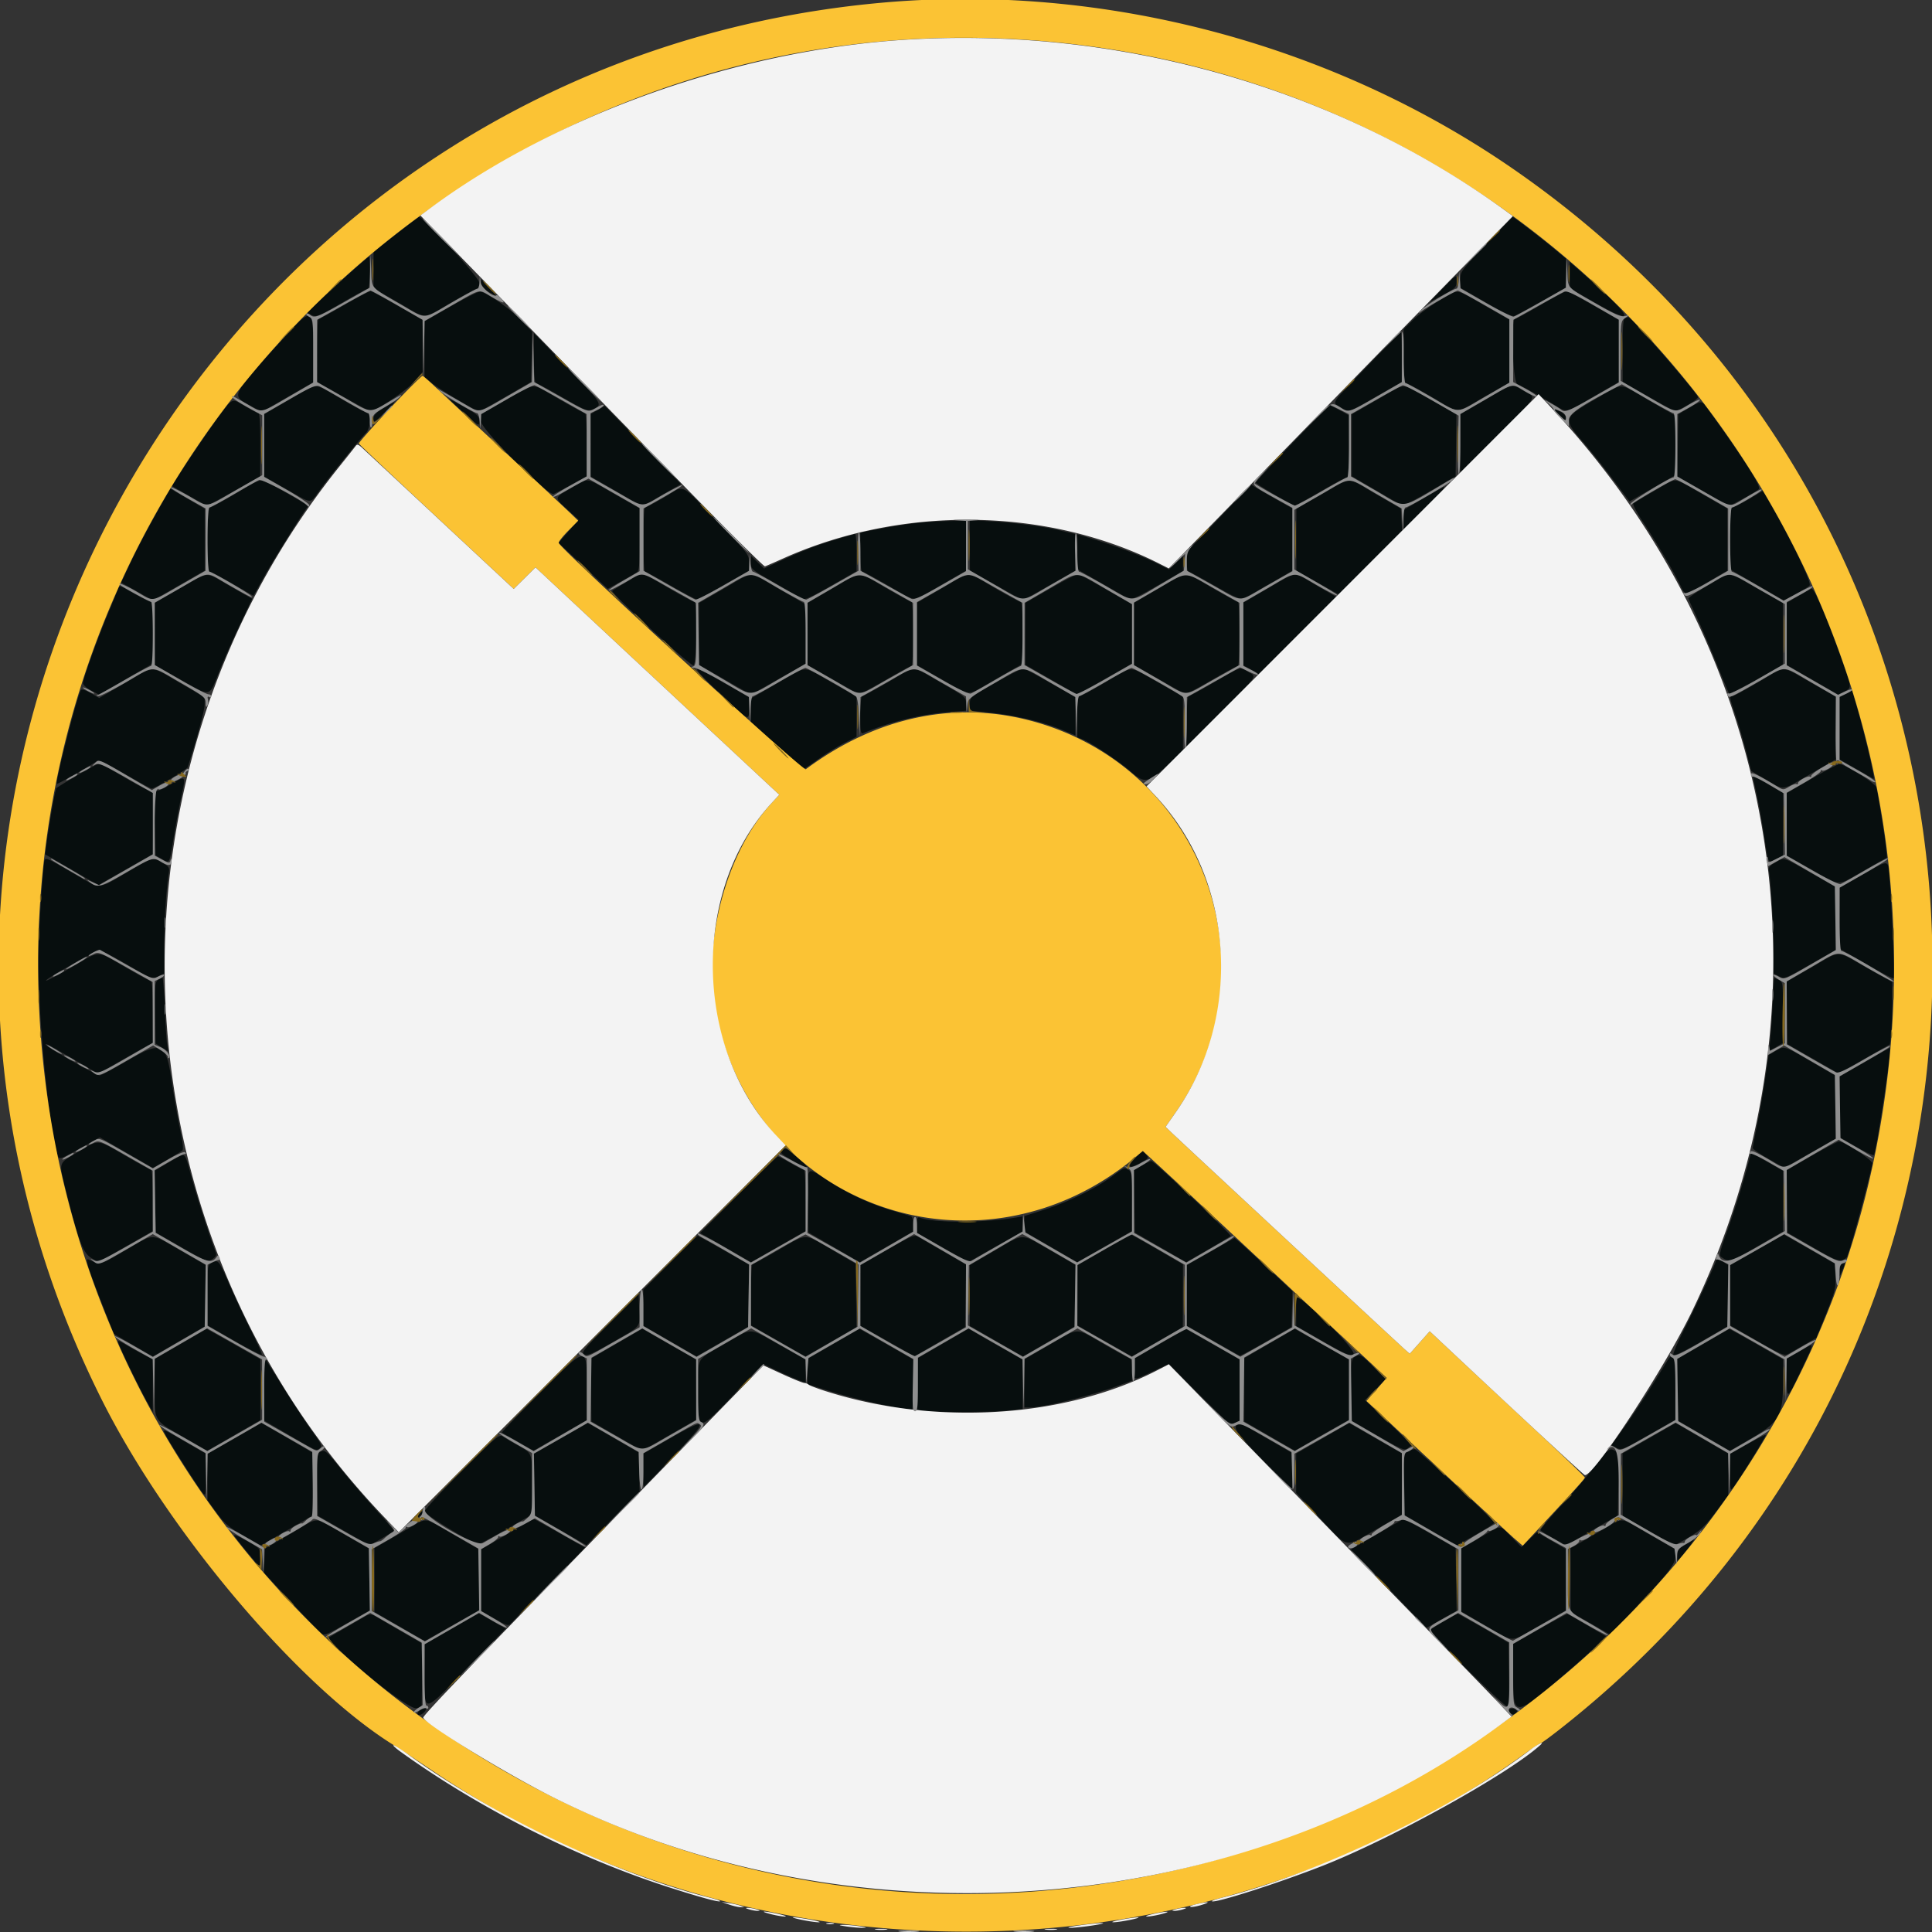 <svg xmlns="http://www.w3.org/2000/svg" width="400" height="400"><rect width="100%" height="100%" fill="#333333" stroke="none"/><g fill-rule="evenodd"><path d="m81.934 48.535-4.59 3.582v7.572l5.138 2.968c6.169 3.563 4.797 3.558 10.852.038 2.772-1.611 5.23-2.929 5.462-2.929.233 0 .423-.559.423-1.242 0-1.11-11.529-13.657-12.484-13.587-.117.009-2.277 1.628-4.801 3.598m225.781 2.028c-5.221 5.459-5.371 5.664-5.371 7.319v1.703l5.306 3.065c4.048 2.338 5.478 2.985 6.026 2.727.395-.186 2.923-1.568 5.617-3.072l4.899-2.735.013-3.013.014-3.013-2.334-1.942c-2.584-2.151-8.489-6.687-8.678-6.668-.067.007-2.538 2.54-5.492 5.629M72.996 56.015a366.845 366.845 0 0 0-6.394 5.816l-3.125 2.926 1.052.487c.981.453 1.4.284 6.185-2.496 2.822-1.64 5.293-2.982 5.49-2.982.197 0 .359-1.495.359-3.321s-.067-3.32-.149-3.32c-.081 0-1.619 1.301-3.418 2.89M325 56.951v2.732l5.266 3.015c8.867 5.078 7.978 3.164-3.02-6.504L325 54.22v2.731m-26.378 2.865-2.724 2.785 2.83-1.515c2.619-1.403 2.829-1.61 2.832-2.785.003-1.61.237-1.731-2.938 1.515m-199.01-1.19c.003.703.427 1.181 1.661 1.872l1.657.927-1.563-1.702c-.859-.937-1.606-1.779-1.66-1.872-.054-.093-.096.256-.095.775m-28.26 4.475c-2.759 1.603-5.176 2.915-5.371 2.915-.201 0-.349 2.857-.339 6.543l.016 6.543 5.392 3.027c2.965 1.665 5.524 3.027 5.686 3.027 1.047 0 7.672-4.509 9.104-6.196l1.66-1.957-.011-5.396-.012-5.396-5.144-2.93c-2.83-1.611-5.329-2.967-5.555-3.012-.226-.046-2.668 1.229-5.426 2.832m22.105.24-5.566 3.179v11.553l1.66 1.34c1.655 1.337 9.059 5.743 9.65 5.743.171 0 2.662-1.367 5.536-3.038l5.224-3.038.109-5.187.109-5.187-2.453-2.556c-2.052-2.138-6.158-5.046-8.189-5.799-.283-.104-3.018 1.241-6.08 2.99m204.467-1.065c-1.893 1.133-4.31 2.915-5.371 3.959l-1.928 1.9v5.581c0 3.715.14 5.581.419 5.581.231 0 2.679 1.318 5.44 2.93 6.023 3.514 4.581 3.521 10.815-.049L312.5 79.2V66.182l-5.265-3.013c-6.188-3.541-5.067-3.433-9.311-.893m21.127.82c-2.735 1.606-5.152 2.92-5.371 2.92-.95 0-.483 13.042.483 13.508 1.439.694 5.016 2.698 7.517 4.212 2.926 1.771 2.081 1.936 8.223-1.607l5.247-3.027-.005-6.446-.006-6.445-5.137-2.93c-2.826-1.611-5.327-2.969-5.558-3.017-.231-.048-2.658 1.227-5.393 2.832M58.668 70.049c-11.18 12.318-10.914 11.746-6.562 14.093l2.103 1.135 5.318-3.061 5.317-3.061v-6.507c0-9.116-.189-9.195-6.176-2.599m277.758-4.165c-.364.147-.486 1.856-.478 6.707l.01 6.511 5.166 2.929c2.841 1.612 5.356 2.981 5.59 3.044.592.159 4.852-2.337 4.835-2.833-.026-.754-13.873-16.67-14.431-16.586a4.444 4.444 0 0 0-.692.228m-53.386 9.985c-7.76 8.043-7.33 7.375-5.448 8.486 1.77 1.044 1.359 1.171 7.488-2.324l5.137-2.929.009-5.176c.005-2.847-.065-5.176-.154-5.176-.09 0-3.254 3.204-7.032 7.119m-172.493-1.734c0 2.839.16 5.162.355 5.162.195 0 2.674 1.332 5.508 2.961 4.808 2.763 5.227 2.93 6.272 2.497 2.21-.915 2.122-1.061-5.15-8.569l-6.985-7.212v5.161m-50.676 8.599-5.169 3.008-.007 6.47-.007 6.469 4.614 2.613c5.528 3.13 4.777 3.089 6.772.366 2.464-3.364 8.737-11.134 9.67-11.978.884-.8 1.206-4.135.399-4.135-.231 0-2.679-1.318-5.44-2.93-5.995-3.498-4.596-3.513-10.832.117m44.928.017-5.162 2.991-.006 1.563c-.006 1.596 13.702 15.297 14.969 14.96.241-.064 1.887-.908 3.656-1.874l3.217-1.758.006-6.543c.003-3.711-.15-6.543-.353-6.543-.197 0-2.627-1.318-5.4-2.93-5.996-3.484-4.654-3.501-10.927.134m180.35-.02-5.266 3.043V98.61l5.273 3.078 5.274 3.078 1.953-1.02c1.074-.561 3.535-1.946 5.469-3.077l3.515-2.058.088-6.434.089-6.435-5.399-3.027c-6.438-3.61-4.717-3.612-10.996.016m22.378.009-5.168 3.002-.008 6.051-.007 6.051 7.617-7.61c8.772-8.763 8.205-7.796 5.475-9.337-2.655-1.498-1.824-1.692-7.909 1.843m22.649-.028c-6.547 3.808-6.594 3.98-2.404 8.816 1.525 1.759 4.309 5.245 6.187 7.745l3.415 4.547 4.75-2.722 4.751-2.722V86.05l-5.513-3.181c-6.573-3.793-4.972-3.77-11.186-.157M92.969 82.59c0 .061 1.406 1.381 3.125 2.933 3.094 2.794 3.125 2.81 3.125 1.66 0-1.045-.316-1.341-3.125-2.933-1.719-.973-3.125-1.72-3.125-1.66m-47.655 3.602c-2.654 3.583-9.818 14.28-9.663 14.429.281.27 7.028 4.067 7.227 4.067.131 0 2.659-1.363 5.619-3.028l5.38-3.027.015-6.543c.008-3.882-.137-6.543-.357-6.543-.204 0-1.39-.615-2.637-1.366-2.961-1.786-2.703-1.879-5.584 2.011m34.081-1.71c-1.584.968-2.051 1.473-2.051 2.22 0 .888.173.795 2.148-1.155 2.867-2.832 2.863-2.874-.097-1.065m270.214.016-2.148 1.292-.091 6.421-.09 6.422 5.364 3.07 5.364 3.071 2.858-1.508c1.571-.83 3.042-1.726 3.267-1.992.546-.647-2.839-5.949-10.967-17.18-.824-1.138-1.03-1.115-3.557.404m-225.875.391-1.461.853-.004 6.453-.003 6.453 5.229 3.02c6.218 3.591 4.92 3.484 9.618.792l3.888-2.228-5.926-6.073-7.903-8.098-1.977-2.025-1.461.853m143.777 6.927c-4.152 4.307-7.532 7.955-7.511 8.105.043.299 7.584 4.742 8.073 4.757.165.005 2.567-1.309 5.339-2.92 2.772-1.612 5.23-2.93 5.462-2.93.286 0 .423-2.076.423-6.412v-6.412l-1.807-1.01c-.994-.555-1.947-1.01-2.118-1.01-.171 0-3.708 3.525-7.861 7.832m55.167-6.051c1.507 1.554 1.545 1.571 1.528.661-.007-.396-.606-.962-1.422-1.345l-1.41-.661 1.304 1.345m-273.85 16.39c-2.685 1.591-5.102 2.899-5.371 2.908-.635.02-.716 13.296-.081 13.296.224 0 2.364 1.127 4.757 2.503l4.349 2.503 2.25-4.045c1.834-3.298 7.118-11.813 8.731-14.068.458-.641.914-.296-4.524-3.424-5.434-3.125-4.215-3.165-10.111.327m69.434-1.124c-3.621 2.121-3.583 1.894-.749 4.495l2.28 2.091-2.081 2.384-2.081 2.383 5.097 4.767 5.096 4.767 2.615-1.454a158.504 158.504 0 0 0 3.299-1.874c.607-.371.684-1.146.684-6.882v-6.463l-5.265-3.013c-6.179-3.536-5.149-3.397-8.895-1.201m155.486 1.223-5.354 3.019-.001 6.446v6.445l4.377 2.451 4.377 2.45 6.565-6.596 6.565-6.596-.119-2.291-.119-2.29-5.224-3.037c-6.234-3.623-4.647-3.623-11.067-.001m68.824-.67c-2.253 1.3-4.236 2.505-4.409 2.676-.172.171.721 1.876 1.984 3.787 2.759 4.177 5.913 9.493 7.518 12.673 1.406 2.785.842 2.8 5.851-.153l4.101-2.418v-12.876l-5.271-3.027c-6.27-3.601-4.852-3.505-9.774-.662m-90.186 5.732-6.679 6.942-.002 2.051c-.001 1.128.158 2.05.353 2.05.195 0 2.679 1.336 5.519 2.968 3.823 2.197 5.34 2.881 5.844 2.636.374-.182 2.811-1.561 5.414-3.065l4.734-2.734.005-6.453.004-6.453-2.246-1.258a275.348 275.348 0 0 1-4.256-2.442l-2.01-1.185-6.68 6.943m-114.832-4.382c-2.012 1.179-3.814 2.144-4.004 2.144-.191 0-.347 2.988-.347 6.641 0 3.652.149 6.64.33 6.64.182 0 2.64 1.334 5.463 2.965 2.822 1.63 5.282 2.905 5.466 2.832.184-.073 2.644-1.451 5.467-3.062l5.132-2.93.009-1.699c.008-1.673-.094-1.804-6.67-8.594-7.948-8.206-6.44-7.52-10.846-4.937m157.075.275-4.004 2.36v3.988l4.297-4.284c5.564-5.547 5.568-5.517-.293-2.064m-260.661.197c-3.295 5.834-5.696 10.371-7.219 13.638l-1.662 3.568 3.294 1.849 3.293 1.849 5.355-3.086 5.354-3.086v-12.81l-1.758-1.03-3.57-2.09-1.811-1.059-1.276 2.257m328.13-.082c-1.605.946-3.138 1.727-3.407 1.737-.37.013-.488 1.568-.488 6.422v6.405l5.558 3.216 5.558 3.217 2.473-1.321c1.36-.726 2.65-1.528 2.866-1.782.443-.52-3.006-7.844-7.176-15.239l-2.465-4.373-2.919 1.718m-172.034 4.919c-1.704.18-5.088.703-7.519 1.162l-4.42.836v4.059c0 2.49.154 4.059.397 4.059.218 0 2.665 1.319 5.437 2.93 6.037 3.509 4.512 3.523 10.787-.098l5.248-3.027.003-5.176.003-5.175-3.418.051c-1.88.029-4.813.199-6.518.379m10.732 4.685.016 5.236 5.497 3.069 5.498 3.069 1.624-.921 5.416-3.068 3.792-2.149.009-3.801.008-3.801-1.074-.242c-.591-.133-1.689-.392-2.441-.575-3.061-.744-9.305-1.566-13.697-1.802l-4.663-.251.015 5.236m-27.907-1.167c-4.122 1.247-6.796 2.288-11.669 4.544l-3.038 1.406-1.357-1.315-1.356-1.315v1.39c0 1.371.068 1.43 4.98 4.247a699.569 699.569 0 0 1 5.62 3.245c.496.301 1.839-.298 5.957-2.656l5.318-3.045v-3.857c0-2.122-.132-3.848-.293-3.836-.161.012-2.034.549-4.162 1.192m50.158 2.481v3.631l4.98 2.856c2.74 1.57 5.266 3.027 5.615 3.236.487.291 1.878-.335 5.957-2.683l5.323-3.064v-3.166l-1.431 1.431-1.431 1.431-2.573-1.291c-2.94-1.475-8.509-3.595-13.217-5.03l-3.223-.983v3.632m-185.829 7.569-5.165 2.994.003 6.445.003 6.445 5.346 3.036c6.367 3.615 5.826 3.72 7.91-1.537.924-2.328 2.854-6.705 4.29-9.726l2.612-5.493-4.545-2.612c-5.435-3.124-4.2-3.177-10.454.448m92.575-1.372c-1.553.925-2.919 1.776-3.035 1.892-.405.404 16.215 15.642 16.811 15.413.698-.268.868-13.135.175-13.135-.219 0-2.665-1.318-5.437-2.929-5.939-3.452-5.022-3.319-8.514-1.241m20.2 1.354-5.266 3.043v12.827l5.38 3.079 5.38 3.078 5.655-3.2 5.655-3.201v-12.306l-5.514-3.182c-6.59-3.802-4.983-3.783-11.29-.138m22.378.009-5.168 3.003.001 6.445.001 6.445 5.132 2.93c2.822 1.611 5.283 2.99 5.468 3.063.185.073 2.632-1.202 5.439-2.832 2.806-1.631 5.263-2.965 5.46-2.965.203 0 .359-2.875.359-6.641 0-3.652-.151-6.641-.334-6.641-.184 0-2.601-1.315-5.371-2.923-6.031-3.501-4.737-3.514-10.987.116m22.649-.027-5.176 3.01v12.939l5.265 3.013c6.281 3.594 4.536 3.617 11.1-.143l5.51-3.156v-6.414c0-4.31-.138-6.415-.42-6.415-.23 0-2.678-1.318-5.44-2.929-6.016-3.511-4.618-3.524-10.839.095m22.558-.004-5.273 3.034v12.851l5.366 3.092 5.365 3.091 5.67-3.224 5.669-3.225v-12.3l-5.371-3.072c-2.954-1.69-5.547-3.119-5.762-3.176-.215-.057-2.763 1.261-5.664 2.929m22.371.025-5.168 3.009-.007 6.445-.006 6.445 5.147 2.93c2.83 1.611 5.289 2.988 5.464 3.059.175.071 2.616-1.203 5.424-2.832 2.807-1.629 5.27-2.961 5.471-2.961.214 0 .367-2.767.367-6.641 0-3.652-.151-6.641-.334-6.641-.184 0-2.601-1.315-5.371-2.923-6.043-3.508-4.749-3.521-10.987.11m22.649-.036-5.176 2.994v12.993l1.608.904 1.608.904 7.996-7.997 7.997-7.996-4.125-2.406c-4.974-2.901-3.718-2.978-9.908.604m90.959-.537c-2.233 1.327-4.03 2.541-3.994 2.699.037.158.85 1.974 1.807 4.035.957 2.062 2.817 6.415 4.133 9.673 1.317 3.259 2.449 5.984 2.516 6.057.067.072 2.59-1.246 5.607-2.93l5.484-3.062.001-6.445.001-6.445-5.381-3.028c-6.36-3.578-5.189-3.514-10.174-.554m-329.068.557c-.115.375-.999 2.554-1.964 4.843-2.229 5.287-5.337 13.893-5.337 14.779 0 .399.681 1.035 1.66 1.55l1.66.874 5.566-3.219 5.567-3.22v-12.606l-1.075-.445c-.59-.245-2.152-1.073-3.47-1.841-2.119-1.234-2.421-1.317-2.607-.715m347.882 1.576-2.433 1.449-.001 6.445-.001 6.445 5.336 3.079 5.336 3.079 1.29-.695c1.512-.814 1.527-.657-.672-6.83-2.979-8.361-5.576-14.469-6.138-14.436-.156.009-1.378.668-2.717 1.464M25.802 141.433l-5.252 3.082-1.72-1.007c-.946-.555-1.867-.859-2.047-.676-.652.663-5.398 19.09-5.01 19.453.145.136 7.635-4.142 8.358-4.774.254-.222 2.356.781 5.664 2.703 2.893 1.681 5.415 3.059 5.604 3.062.61.009 7.328-3.979 7.472-4.436 2.202-7.007 3.467-11.698 3.487-12.926l.025-1.547-5.224-3.043c-6.233-3.63-4.963-3.642-11.357.109m122.831 1.749c6.615 6.349 6.447 6.26 6.437 3.414l-.007-2.26-5.27-3.027c-7.008-4.027-7.12-3.847-1.16 1.873m12.207-1.695-5.371 3.14v4.868l5.235 4.94c2.88 2.717 5.33 4.94 5.445 4.94.116 0 1.509-.932 3.097-2.071 1.588-1.14 4.059-2.678 5.491-3.418l2.604-1.347.001-4.158.002-4.157-5.189-2.972c-6.186-3.542-4.803-3.571-11.315.235m23.025-.266c-2.751 1.606-5.168 2.92-5.371 2.92-.207 0-.369 1.73-.369 3.948 0 3.606.059 3.923.684 3.666 5.86-2.411 11.792-3.856 17.773-4.327l3.418-.27v-1.418c0-1.411-.032-1.437-5.229-4.439-6.253-3.611-4.873-3.601-10.906-.08m22.302.086c-5.299 2.997-5.356 3.044-5.371 4.422l-.015 1.393 4.457.464c5.06.528 10.875 1.933 14.769 3.569l2.649 1.113-.001-3.966-.001-3.966-5.154-2.93c-2.835-1.611-5.339-2.974-5.565-3.028-.226-.055-2.822 1.264-5.768 2.929m22.739-.089c-2.685 1.59-5.102 2.899-5.371 2.907-.36.012-.488 1.134-.488 4.265v4.25l1.251.518c1.903.788 7.707 4.698 10.009 6.742 2.771 2.462 3.59 2.225 8.369-2.419l2.246-2.183v-11.074l-5.189-2.972c-6.193-3.546-4.905-3.542-10.827-.034m22.53-.002c-2.755 1.609-5.172 2.925-5.371 2.925-.204 0-.362 2.26-.362 5.171v5.172l7.031-7.023c7.899-7.889 7.48-7.276 5.716-8.367-1.74-1.075-1.317-1.203-7.014 2.122m112.627-.005c-2.686 1.594-5.103 2.905-5.372 2.914-.669.022-.641.197.63 3.956.614 1.819 1.6 5.161 2.189 7.427l1.072 4.121 3.13 1.826c3.86 2.253 2.909 2.378 9.113-1.201l5.247-3.027.003-6.498.003-6.499-5.232-2.974c-6.247-3.552-4.884-3.546-10.783-.045m18.066 2.44-1.27.631.003 6.472.003 6.473 3.407 1.953c1.874 1.074 3.521 2.004 3.66 2.067.318.144-1.474-7.632-3.154-13.688-.7-2.525-1.297-4.579-1.326-4.565-.03.013-.625.309-1.323.657M16.243 160.385c-2.345 1.364-4.396 2.618-4.558 2.786-.262.273-1.474 7.11-2.106 11.887l-.24 1.816 5.509 3.193 5.51 3.194 5.641-3.209 5.642-3.209.083-6.488.083-6.488.21 6.62.21 6.619 1.287.752c1.649.961 1.525 1.184 2.433-4.382.427-2.621 1.141-6.443 1.585-8.493.984-4.54 1.039-4.478-2.271-2.544-3.395 1.983-3.541 1.96-9.48-1.495a686.185 686.185 0 0 0-5.078-2.939c-.107-.055-2.114 1.017-4.46 2.38m358.855.828-5.176 2.995.011 6.47.012 6.47 5.164 2.93c6.204 3.52 4.979 3.497 10.777.195l4.801-2.734-.253-2.344c-.251-2.317-1.569-10.535-1.954-12.177-.201-.858-6.526-4.823-7.667-4.807-.297.004-2.869 1.355-5.715 3.002m-12.207-.582c0 .081.361 1.803.802 3.825.442 2.023 1.153 5.964 1.581 8.757.913 5.951.681 5.512 2.441 4.636l1.406-.701.01-6.505.01-6.506-1.856-1.065a236.713 236.713 0 0 1-3.125-1.827c-.698-.419-1.269-.695-1.269-.614M9.204 178.182c-.22.652-.896 10.092-1.214 16.935-.518 11.158 2.034 39.004 4.068 44.39.21.557.866.306 4.428-1.693l4.182-2.346 5.488 3.181 5.487 3.181 2.831-1.635c1.557-.9 3.02-1.782 3.251-1.961.295-.229.156-1.586-.465-4.534-.487-2.314-1.245-6.666-1.685-9.671-1.211-8.279-1.977-8.634-9.368-4.338-2.805 1.631-5.315 2.965-5.576 2.965-.619 0-10.76-5.763-11.095-6.305-.31-.502.157-.256 6.172 3.244l4.652 2.708 4.566-2.629c2.512-1.446 5.05-2.874 5.64-3.172l1.075-.544v-6.416c0-3.735-.154-6.417-.367-6.417-.201 0-2.639-1.318-5.417-2.93-6.087-3.531-4.842-3.535-11.011.043-2.819 1.635-5.208 2.889-5.311 2.787-.282-.282 10.483-6.309 11.175-6.257.332.025 2.915 1.389 5.74 3.03 5.128 2.98 5.138 2.984 6.335 2.365l1.199-.621.001-5.556c0-5.018.458-12.26.969-15.322.173-1.038.019-1.272-1.344-2.051-2.053-1.173-1.697-1.271-7.413 2.051-6.088 3.539-5.21 3.524-10.912.193-5.521-3.225-5.848-3.368-6.081-2.675m358.287.413c-1.1.638-1.412 1.041-1.28 1.652.41 1.894.977 11.213.977 16.053v5.242l1.138.589c1.118.578 1.239.533 6.442-2.431l5.302-3.02.004-6.52.004-6.519-5.194-2.953c-5.872-3.339-5.449-3.219-7.393-2.093m17.969 2.581-4.579 2.613-.011 6.307-.011 6.308 5.511 3.188c3.031 1.754 5.609 3.091 5.729 2.97.224-.223-.526-17.182-.955-21.605-.289-2.982-.059-2.991-5.684.219m-10.372 19.08-5.185 2.981.107 6.487.107 6.487 5.29 3.033 5.289 3.033 5.303-3.033 5.304-3.033.244-2.539c.134-1.397.239-4.297.233-6.445l-.012-3.907-5.381-3.027c-6.454-3.631-5.056-3.627-11.299-.037m-342.383 2.639c-.622.472-.683 1.174-.586 6.84l.108 6.313 1.329.842 1.33.841-.243-1.151c-.134-.633-.364-4.095-.512-7.693-.148-3.599-.374-6.538-.501-6.531-.127.007-.544.249-.925.539m334.345 4.464c-.141 2.72-.369 6.142-.508 7.604l-.253 2.658 1.426-.841 1.426-.842v-6.344c0-6.28-.01-6.348-.919-6.762l-.918-.418-.254 4.945m.513 10.258-1.382.802-.683 4.706a204.45 204.45 0 0 1-1.645 9.442c-.529 2.605-.961 4.912-.96 5.128.002.215 1.476 1.226 3.276 2.247l3.273 1.855 5.304-3.027 5.303-3.028.015-6.503.014-6.503-5.11-2.969c-5.707-3.317-5.499-3.256-7.405-2.15m18.486 2.271-5.162 2.964-.014 6.297-.014 6.297 3.418 1.981c1.88 1.089 3.533 1.859 3.673 1.71.51-.54 3.728-21.946 3.334-22.171-.04-.023-2.396 1.292-5.235 2.922M16.113 238.519c-4.148 2.472-3.975 1.896-2.43 8.099 2.546 10.221 3.487 12.736 5.158 13.791l1.503.949 5.641-3.238 5.642-3.237.007-6.348c.003-3.491-.144-6.347-.327-6.347-.184 0-2.601-1.316-5.371-2.924-5.989-3.476-5.326-3.426-9.823-.745m358.975.773-5.185 2.958.107 6.49.107 6.49 5.243 3.027c5.196 3.001 5.638 3.135 6.957 2.114.387-.299 4.113-13.847 5.349-19.452.147-.666-5.797-4.595-6.941-4.588-.248.001-2.785 1.334-5.637 2.961M162.1 238.098c-.589.709-.738.551 2.158 2.29 3.713 2.229 3.788 1.683.183-1.335-1.611-1.35-1.912-1.472-2.341-.955m72.905 1.701c-1.831 1.875-1.318 2.327 1.105.973 1.745-.975 1.793-1.048 1.154-1.754-.815-.901-.515-1.005-2.259.781m-199.955.792-3.037 1.787.107 6.397.107 6.397 5.37 3.087c5.291 3.042 5.386 3.078 6.368 2.435.655-.43.913-.868.752-1.279-1.173-3.014-3.638-10.601-4.882-15.031-1.818-6.473-1.143-5.938-4.785-3.793m327.05-.276c-1.256 4.79-2.984 10.372-4.556 14.707-1.412 3.895-1.654 4.917-1.233 5.199 1.767 1.184 1.747 1.19 7.348-2.051l5.482-3.173-.003-6.307-.002-6.307-1.072-.604c-.59-.333-2.074-1.175-3.298-1.873l-2.227-1.269-.439 1.678m-209.256 7.048-7.892 7.91 5.269 3.032 5.268 3.031 5.643-3.227 5.642-3.226.012-6.348c.006-3.74-.141-6.347-.359-6.347-.203 0-1.419-.616-2.702-1.368-1.283-.752-2.481-1.367-2.661-1.367-.181 0-3.88 3.56-8.22 7.91m83.572-6.076-1.669.969.107 6.469.107 6.469 5.311 3.072 5.311 3.073 4.455-2.579c2.45-1.418 4.588-2.706 4.751-2.861.274-.26-15.696-15.38-16.392-15.52-.171-.034-1.062.375-1.981.908m-6.22 2.307c-3.469 2.524-9.199 5.336-13.963 6.853l-4.118 1.311-.003 1.62-.003 1.62 5.464 3.174 5.463 3.175 5.655-3.232 5.655-3.232.014-6.139c.014-5.677-.042-6.169-.741-6.543-.955-.511-.613-.65-3.423 1.393m-62.92 5.082.107 6.489 5.314 3.089 5.314 3.089 5.526-3.189 5.526-3.189v-1.518c0-.876-.207-1.58-.489-1.664l-4.004-1.196c-4.526-1.35-9.099-3.491-13.29-6.224-4.416-2.878-4.128-3.188-4.004 4.313m22.581 4.895.014 1.702 5.311 3.016 5.31 3.015 5.614-3.169 5.613-3.17v-3.114l-1.465.241c-6.742 1.109-16.921 1.117-19.794.014-.504-.194-.614.073-.603 1.465m-6.151 5.155-5.551 3.188-.015 6.299-.015 6.299 4.319 2.419a455.22 455.22 0 0 1 5.579 3.162l1.261.743 5.26-3.037 5.261-3.037.107-6.478.106-6.477-4.599-2.655c-2.529-1.46-4.95-2.87-5.38-3.134-.685-.42-1.468-.085-6.333 2.708m44.925.03-5.548 3.158-.014 6.25-.013 6.25 5.634 3.212 5.633 3.212 5.285-3.017 5.285-3.016.014-6.52.015-6.521-3.613-2.112a357.511 357.511 0 0 0-5.371-3.083l-1.758-.971-5.549 3.158m135.155-.002-5.549 3.16-.011 6.25-.01 6.25 5.542 3.194c4.676 2.694 5.667 3.129 6.341 2.779.44-.229 1.965-1.09 3.39-1.915l2.59-1.499 2.019-5.03c1.841-4.589 2.008-5.263 1.902-7.672l-.117-2.641-3.711-2.134a1231.965 1231.965 0 0 0-5.274-3.018l-1.562-.883-5.55 3.159m-337.809.092c-5.355 3.127-4.996 3.038-7.701 1.908-.743-.311-.037 1.881 3.488 10.825l1.808 4.586 4.028 2.35 4.029 2.35 5.474-3.168 5.475-3.168v-12.63l-5.229-3.02c-6.297-3.636-5.209-3.633-11.372-.033m112.787 2.585-5.561 5.571v7.495l5.499 3.173 5.5 3.173 5.34-3.07 5.341-3.07.107-6.442.107-6.442-5.242-2.98c-2.882-1.639-5.306-2.98-5.385-2.98-.079 0-2.647 2.507-5.706 5.572m22.409-2.636c-2.77 1.608-5.187 2.924-5.371 2.924-.183 0-.328 2.856-.322 6.347l.011 6.348 5.627 3.217 5.627 3.218 5.295-3.022 5.295-3.022-.093-6.595-.094-6.596-4.882-2.862c-5.941-3.482-5.013-3.485-11.093.043m44.787.11-5.172 3.009-.003 6.299-.004 6.299 5.5 3.172 5.499 3.171 5.438-3.152 5.438-3.152V261.86l-5.212-3c-6.271-3.61-5.195-3.614-11.484.045m44.712.201-4.944 2.808-.013 6.288-.012 6.288 5.371 3.048a1037.67 1037.67 0 0 0 5.579 3.155c.113.059 2.574-1.25 5.468-2.907l5.262-3.014.111-3.716.111-3.715-4.603-4.307c-2.532-2.369-5.23-4.853-5.995-5.521l-1.391-1.214-4.944 2.807m104.537 2.101c-.677 1.887-4.275 9.634-6.541 14.083-1.396 2.74-2.393 5.126-2.215 5.303.177.178 2.806-1.114 5.841-2.871l5.519-3.193v-12.642l-1.175-.694c-1.129-.667-1.185-.666-1.429.014m-311.361.209c-.858.412-.879.572-.873 6.71l.007 6.288 5.56 3.206c3.058 1.764 5.613 3.054 5.678 2.868.065-.187-.975-2.508-2.312-5.16-1.337-2.651-3.346-6.922-4.465-9.492-2.168-4.978-2.243-5.07-3.595-4.42m337.5.193c-.269.096-.482.731-.473 1.412l.015 1.237.577-1.329c.627-1.445.615-1.582-.119-1.32m-255.13 12.366c-5.442 5.453-5.936 6.059-5.239 6.432.64.343 1.609-.071 5.749-2.453 6.193-3.563 5.749-3.023 5.613-6.806l-.114-3.193-6.009 6.02m142.141-2.548v3.12l5.503 3.152c4.787 2.742 5.611 3.094 6.336 2.706.805-.431-6.59-8.194-10.764-11.3l-1.075-.799v3.121m-230.957 6.811-5.371 3.116v5.96c0 7.17-.358 6.565 6.115 10.317l4.748 2.751 5.506-3.177 5.506-3.177v-12.619l-4.394-2.5a728.234 728.234 0 0 0-5.567-3.144l-1.172-.644-5.371 3.117m90.218-.034-5.373 3.117.107 6.486.107 6.486 5.261 3.037 5.26 3.038 1.185-.688c.651-.379 3.161-1.824 5.576-3.212l4.391-2.523-.005-6.25-.005-6.25-3.605-2.037a676.185 676.185 0 0 1-5.565-3.179l-1.961-1.142-5.373 3.117m44.939.024-5.371 3.117v5.237l4.589 1.436c5.732 1.794 14.697 3.779 17.067 3.779.12 0 .217-2.329.216-5.176l-.003-5.176-3.406-1.953a1082.624 1082.624 0 0 0-5.564-3.167l-2.157-1.215-5.371 3.118m22.743-.112-5.263 3.057-.109 5.302-.108 5.301 1.042.262c1.504.377 14.262.385 17.827.01l3.028-.318-.007-5.142-.006-5.143-3.998-2.239c-2.198-1.232-4.705-2.669-5.57-3.193l-1.573-.953-5.263 3.056m44.835.092-5.371 3.102v2.118c0 2.529-.33 2.482 3.848.541l3.397-1.578 6.307 6.342c6.075 6.108 6.346 6.325 7.315 5.883l1.008-.459v-6.356l-.001-6.356-3.613-2.051a2592.221 2592.221 0 0 1-5.566-3.17l-1.953-1.118-5.371 3.102m22.7-.066-5.22 3.032v13.13l5.249 3.033 5.249 3.034 1.978-1.161a556.79 556.79 0 0 1 5.59-3.213l3.614-2.052-.012-6.25-.011-6.25-5.608-3.168-5.609-3.168-5.22 3.033m89.8.096-5.371 3.116v12.707l5.446 3.164 5.446 3.164 4.208-2.458c6.031-3.524 6.771-4.793 6.773-11.617l.002-4.898-4.004-2.303c-2.202-1.268-4.707-2.684-5.567-3.148l-1.562-.843-5.371 3.116m-202.328-.162c-6.392 3.719-5.778 2.694-5.778 9.639 0 8.936-.171 8.912 7.413 1.008l6.064-6.32 2.539 1.218c1.396.671 3.374 1.551 4.394 1.957l1.856.739-.015-2.436-.016-2.436-5.423-3.027c-6.495-3.625-5.448-3.592-11.034-.342m66.976.339-5.176 3.01v9.981h1.129c2.721 0 12.21-2.319 17.914-4.379l3.223-1.163v-2.307c0-1.269-.161-2.307-.358-2.307-.197 0-2.627-1.318-5.4-2.93-6.095-3.541-5.063-3.55-11.332.095m-192.702-.195c.764 1.942 3.927 8.474 5.44 11.233l1.607 2.93.005-5.489.006-5.488-1.661-.836a80.966 80.966 0 0 1-3.702-2.034c-1.951-1.145-2.027-1.159-1.695-.316m347.976 1.56-2.637 1.534v3.961c0 4.73.036 4.705 3.325-2.295 2.537-5.399 2.599-5.112-.688-3.2m-260.861 8.717c-4.373 4.377-7.871 8.022-7.774 8.101.098.078 1.607.957 3.355 1.952l3.178 1.81 5.513-3.164 5.514-3.164v-6.328c0-9.308.334-9.335-9.786.793m168.673-7.484c-.601.456-.683 1.275-.683 6.783v6.264l5.503 3.184c4.691 2.715 5.599 3.112 6.152 2.69l.845-.642c.107-.081-2.002-2.228-4.688-4.77l-4.883-4.622 2.136-2.177 2.136-2.178-2.515-2.538c-2.662-2.686-2.922-2.815-4.003-1.994m64.812.738c-3.097 5.142-6.342 10.166-8.695 13.463l-2.858 4.003 1.056.541c1.008.516 1.309.397 6.618-2.636l5.562-3.177.004-6.306c.005-6.635-.395-8.033-1.687-5.888M54.71 287.585l-.022 6.53 3.613 2.107c7.558 4.407 7.125 4.205 7.861 3.667.619-.453.485-.762-1.567-3.61-1.234-1.713-3.785-5.576-5.668-8.584a1062.028 1062.028 0 0 0-3.808-6.054c-.262-.398-.393 1.509-.409 5.944m-6.16 10.204-5.552 3.188-.014 4.835-.015 4.835 1.96 2.644c1.658 2.236 2.509 2.957 5.509 4.663l3.549 2.017 5.331-3.071 5.33-3.071.107-6.496.107-6.495-3.622-2.118a748.692 748.692 0 0 0-5.381-3.118l-1.757-1.001-5.552 3.188m67.568-.002-5.563 3.19.094 6.394.093 6.394 5.351 3.077 5.351 3.076 5.487-5.565 5.486-5.564-.095-4.048-.095-4.047-3.54-2.045-5.273-3.048-1.734-1.004-5.562 3.19m22.646-.02-5.561 3.178v3.434c0 1.888.048 3.434.106 3.434.057 0 2.778-2.795 6.045-6.21 7.476-7.816 7.387-8.394-.59-3.836m117.275-2.687c-.848.62.878 2.744 7.8 9.6l3.739 3.703v-7.53l-4.199-2.432a689.746 689.746 0 0 1-5.405-3.153c-1.037-.621-1.307-.647-1.935-.188m17.801 2.706-5.481 3.159v8.142l4.576 4.877c6.424 6.848 5.225 6.562 11.775 2.81l5.524-3.164v-12.72l-5.457-3.131-5.457-3.131-5.48 3.158m67.588-.019-5.49 3.148.013 6.476.014 6.476 5.357 3.043 5.358 3.044 1.562-.866c3.667-2.032 4.651-2.886 7.042-6.113l2.522-3.405.003-4.315.004-4.315-5.447-3.161-5.447-3.161-5.491 3.149m-307.196-.779c.794 1.55 6.59 10.65 7.604 11.94.741.941.742.935.742-3.527v-4.469l-4.494-2.599c-4.46-2.579-4.49-2.59-3.852-1.345m61.36 7.615c-4.236 4.24-7.701 7.993-7.701 8.34 0 .589 10.165 6.784 11.132 6.784.215 0 2.808-1.385 5.762-3.076l5.371-3.076v-6.141c0-6.899.19-6.419-3.32-8.409-1.074-.609-2.311-1.337-2.748-1.619-.737-.474-1.355.05-8.496 7.197m266.233-5.645-3.604 2.019v3.906c0 3.78.021 3.878.674 3.026 1.265-1.648 6.837-10.666 6.685-10.818-.083-.084-1.773.757-3.755 1.867m-295.343 1.56c-.862.385-.874.488-.768 6.854l.106 6.464 5.362 3.067 5.361 3.068 2.451-1.432c1.348-.787 2.513-1.49 2.588-1.561.075-.071-1.658-2.105-3.852-4.521-2.193-2.415-5.425-6.177-7.181-8.36-2.91-3.617-3.27-3.934-4.067-3.579m225.022-.041c-.858.414-.879.575-.879 6.769v6.345l5.505 3.186 5.506 3.186 3.869-2.191c2.129-1.205 3.87-2.336 3.87-2.512 0-.535-15.936-15.262-16.483-15.234-.28.015-.905.218-1.388.451m38.649 3.136c-1.51 1.988-4.691 5.7-7.069 8.25-2.378 2.549-4.236 4.776-4.13 4.948.107.172 1.339.954 2.739 1.737l2.545 1.423 5.362-3.11 5.361-3.109.108-6.386c.095-5.661.031-6.441-.563-6.876-1.162-.849-1.54-.578-4.353 3.123M86.486 313.729c-.74.833-.739.835.135.377.483-.254.879-.631.879-.838 0-.555-.187-.47-1.014.461m-26.33 3.811-5.273 3.077-.114 2.511-.114 2.51 5.613 6.029c3.087 3.315 5.9 6.264 6.251 6.552.552.453 1.272.164 5.345-2.149l4.706-2.672-.101-6.393-.102-6.394-5.273-3.059c-6.325-3.67-4.671-3.668-10.938-.012m22.654-.06-5.271 3.028v13.249l5.198 3.004 5.199 3.004 5.624-3.183 5.624-3.184.018-6.299.017-6.299-5.503-3.173c-6.531-3.767-4.646-3.741-10.906-.147m22.17.163-5.371 3.141v12.742l2.8 1.615c2.248 1.296 2.888 1.514 3.246 1.108.245-.279 3.826-3.954 7.957-8.168l7.512-7.661-5.247-2.984c-2.886-1.64-5.31-2.972-5.386-2.958-.077.013-2.556 1.438-5.511 3.165m180.081.015-5.368 3.137 7.825 8.12 7.824 8.119 3.12-1.767 3.119-1.767-.107-6.496-.107-6.496-5.271-3.028c-2.899-1.665-5.36-3.012-5.469-2.993-.108.018-2.613 1.445-5.566 3.171m45.401-.162-5.267 3.043v13.217l4.08 2.337 4.08 2.336 3.886-4.078c7.932-8.323 9.634-10.461 9.634-12.101v-1.485l-5.51-3.156c-6.539-3.745-4.651-3.726-10.903-.113m-24.017.839-3.906 2.283-.107 6.452-.107 6.453 5.185 3.02c6.261 3.648 4.912 3.654 11.335-.052l5.359-3.093.007-6.334.008-6.334-3.028-1.756-3.027-1.755-1.576 1.546-1.577 1.546-2.121-2.148c-2.534-2.565-1.725-2.587-6.445.172m-257.962-.466c.082.225 1.292 1.789 2.689 3.477l2.539 3.068.123-1.718c.076-1.064-.073-1.899-.391-2.19-.891-.818-5.117-3.064-4.96-2.637m300.443 1.912c-1.398.844-1.658 1.195-1.646 2.231l.014 1.23.982-1.172c1.231-1.468 2.599-3.325 2.434-3.305-.068.009-.871.466-1.784 1.016m-272.95 14.677c-.43.229-2.424 1.375-4.433 2.546l-3.652 2.13 1.113 1.183c5.031 5.349 15.967 13.805 17.264 13.349l1.037-.364.107-6.492.107-6.493-4.209-2.437a750.418 750.418 0 0 1-5.381-3.138c-.905-.541-1.351-.606-1.953-.284m17.496 2.776-5.552 3.196-.015 6.375c-.018 8.084-.568 8.189 9.119-1.749l7.674-7.873-2.774-1.599c-1.526-.88-2.802-1.587-2.837-1.572-.035.015-2.562 1.465-5.615 3.222m205.458-1.555c-1.555.894-2.825 1.714-2.823 1.821.019.754 15.597 16.153 15.974 15.791.299-.286.405-2.462.331-6.805l-.107-6.384-2.849-1.682a265.649 265.649 0 0 0-5.273-3.024l-2.425-1.343-2.828 1.626m19.902 1.52-5.551 3.159v6.324c0 9.201.002 9.201 12.179-1.349 2.433-2.108 5.01-4.449 5.727-5.203l1.304-1.372-3.843-2.245a824.479 824.479 0 0 0-4.054-2.36c-.116-.062-2.709 1.308-5.762 3.046M86.943 354.11c-.887.671-.482 1.322.455.731.712-.449 1.131-1.332.623-1.313-.179.007-.664.269-1.078.582m225.601-.231c-.355.219-.326.412.116.779.582.483 1.403.283 1.403-.342 0-.488-.981-.769-1.519-.437" fill="#070e0e"/><path d="M182.227.593C41.68 13.46-42.031 163.538 20.996 289.648c13.742 27.496 41.088 59.78 60.904 71.901.679.416 4.283 2.802 8.007 5.304 67.607 45.402 159.619 43.926 225.583-3.619 1.753-1.263 3.308-2.296 3.456-2.296.149-.001 1.88-1.26 3.846-2.8 106.788-83.629 102.201-245.592-9.144-322.911C275.786 8.935 228.172-3.613 182.227.593m29.694 7.619c117.078 7.496 199.942 116.365 176.145 231.423-15.387 74.39-75.149 133.701-149.785 148.656C120.744 411.842 11.08 324.424 7.951 204.688 5.016 92.361 99.826 1.035 211.921 8.212M80.689 84.608c-3.573 3.802-6.447 7.052-6.386 7.221.061.17 7.301 7.011 16.088 15.204l15.977 14.896 2.254-2.23 2.254-2.231 11.461 10.7c6.303 5.884 17.658 16.477 25.233 23.539l13.772 12.839-1.58 1.714c-9.434 10.235-14.392 28.803-11.561 43.296 7.931 40.603 54.779 56.778 86.9 30.004l1.512-1.261 3.07 2.823c2.658 2.444 9.914 9.199 17.934 16.696 1.289 1.205 3.926 3.666 5.86 5.468a726.027 726.027 0 0 1 4.141 3.882c.344.333 4.869 4.543 10.054 9.356l9.429 8.75-2.096 2.388-2.096 2.387 14.424 13.472c7.933 7.409 15.212 14.153 16.175 14.987l1.752 1.517 1.452-1.554c8.759-9.373 11.413-12.294 11.413-12.563 0-.175-4.609-4.608-10.241-9.851a9446.497 9446.497 0 0 1-16.059-14.983l-5.818-5.45-2.063 2.325-2.064 2.324-.903-.781c-1.017-.88-46.305-42.969-48.344-44.93l-1.312-1.262 2.146-3.076c20.067-28.766 6.708-68.821-26.679-79.993-16.95-5.672-34.437-2.509-49.955 9.036-.585.435-50.603-45.376-51.156-46.853-.079-.211.796-1.334 1.943-2.496l2.087-2.112-1.358-1.317c-.746-.724-6.806-6.392-13.466-12.597A5454.038 5454.038 0 0 1 90.297 80.27c-1.362-1.287-2.619-2.393-2.794-2.458-.174-.064-3.24 2.994-6.814 6.796" fill="#fbc334"/><path d="M186.914 8.259c-34.44 2.263-71.657 15.511-97.79 34.809l-2.088 1.542 4.043 4.16a71336.3 71336.3 0 0 0 49.742 51.035c9.43 9.668 17.33 17.521 17.556 17.452.227-.069 1.926-.805 3.777-1.636 24.607-11.045 54.695-10.627 77.88 1.08l1.948.984 8.794-8.99c4.837-4.944 14.505-14.856 21.484-22.026 6.98-7.17 16.13-16.552 20.334-20.849l14.135-14.446 6.491-6.633-1.825-1.324C276.536 18.13 231.263 5.343 186.914 8.259m91.055 113.949-40.586 40.606 1.949 2.089c16.252 17.421 18.024 45.412 4.135 65.321l-2.146 3.076 1.312 1.262c2.039 1.961 47.327 44.05 48.344 44.93l.903.781 2.064-2.324 2.063-2.325 5.817 5.45c14.523 13.606 25.984 24.209 26.284 24.316 1.645.587 16.407-21.902 22.128-33.71 30.412-62.77 19.192-135.527-28.84-187.031l-2.841-3.046-40.586 40.605M73.624 92.349c-.21.291-1.703 2.175-3.319 4.188-51.704 64.412-47.603 158.443 9.503 217.847l2.751 2.861 40.047-40.047 40.047-40.047-1.949-2.071c-17.11-18.191-17.556-50.796-.942-68.82l1.58-1.714-13.772-12.839c-7.575-7.062-18.93-17.655-25.233-23.539l-11.461-10.7-2.257 2.234-2.258 2.234-15.192-14.151a17625.658 17625.658 0 0 0-16.178-15.058c-.798-.734-1.059-.806-1.367-.378m166.024 191.324c-19.205 9.921-45.946 11.607-68.75 4.336-1.718-.548-3.292-1.151-3.496-1.339-.204-.188-.606-.342-.894-.342-.287 0-2.307-.818-4.488-1.818l-3.966-1.818-6.273 6.427c-51.735 53.003-64.326 66.059-64.15 66.518.553 1.441 17.21 11.633 27.066 16.561 62.35 31.172 141.648 25.002 196.174-15.263l2.083-1.537-2.839-2.992c-1.562-1.646-5.93-6.156-9.707-10.023a12907.006 12907.006 0 0 1-13.902-14.258 77545.2 77545.2 0 0 0-41.387-42.46l-3.127-3.202-2.344 1.21m77.344 78.487c-15.753 12.104-44.08 25.732-63.783 30.684-1.351.34-2.381.692-2.29.784.504.503 13.782-3.744 22.909-7.329 14.424-5.666 38.541-19.047 45.098-25.023.96-.876-.532-.193-1.934.884m-233.983.571c16.326 11.735 36.556 21.941 55.586 28.045 6.35 2.036 10.243 3.095 10.486 2.852.091-.092-.939-.444-2.29-.784-19.372-4.869-45.168-17.14-62.397-29.682-1.385-1.009-2.703-1.834-2.928-1.834-.225 0 .47.631 1.543 1.403m67.968 31.598c.859.293 1.914.535 2.343.538l.782.005-.782-.31c-.429-.171-1.484-.413-2.343-.538l-1.563-.227 1.563.532m96.679-.079c-.967.229-1.494.477-1.172.551.323.074 1.377-.115 2.344-.42 2.062-.65 1.354-.729-1.172-.131m-92.578 1.063c.537.172 1.328.312 1.758.312.619 0 .578-.065-.195-.312-.537-.173-1.328-.313-1.758-.313-.619 0-.578.065.195.313m88.281 0c-.773.247-.814.312-.195.312.43 0 1.221-.14 1.758-.312.773-.248.814-.313.195-.313-.429 0-1.221.14-1.758.313m-83.789.985c1.075.276 2.393.501 2.93.499.537-.001-.078-.24-1.367-.531-2.953-.666-4.182-.641-1.563.032m79.102-.009c-1.182.274-1.709.501-1.172.505.537.003 1.855-.22 2.93-.496 2.535-.652 1.046-.659-1.758-.009m-72.656 1.2c1.396.287 2.978.51 3.515.496.537-.014-.254-.259-1.758-.544-1.503-.285-3.085-.508-3.515-.495-.43.012.361.257 1.758.543m66.015-.028c-1.396.27-2.099.504-1.562.52.537.016 2.119-.205 3.515-.492 1.397-.286 2.1-.52 1.563-.52-.537.001-2.119.222-3.516.492m-60.84.855a3.22 3.22 0 0 0 1.368 0c.376-.098.068-.178-.684-.178s-1.06.08-.684.178m52.247.317c-1.827.264-2.706.491-1.954.503.752.013 2.862-.203 4.688-.481 1.826-.278 2.705-.505 1.953-.504-.752.001-2.861.218-4.687.482m-48.243.213c1.075.167 2.569.296 3.321.286 1.106-.014.994-.076-.586-.322-1.075-.167-2.569-.296-3.321-.286-1.106.014-.994.076.586.322m6.153.653c.59.089 1.557.089 2.148 0 .591-.09.108-.163-1.074-.163-1.182 0-1.665.073-1.074.163m35.156 0a8.674 8.674 0 0 0 2.148 0c.591-.09.108-.163-1.074-.163-1.182 0-1.665.073-1.074.163m-30.066.398c1.027.081 2.609.08 3.515-.002.907-.082.067-.148-1.867-.147-1.934.001-2.675.068-1.648.149m23.828 0c1.027.081 2.609.08 3.515-.002.907-.082.067-.148-1.867-.147-1.934.001-2.675.068-1.648.149" fill="#f3f3f3"/><path d="M91.016 49.023c2.032 2.041 3.783 3.711 3.89 3.711.108 0-1.467-1.67-3.5-3.711-2.032-2.041-3.783-3.71-3.891-3.71-.107 0 1.468 1.669 3.501 3.71m213.856 4.2-2.724 2.832 2.832-2.724c1.558-1.498 2.833-2.773 2.833-2.832 0-.287-.411.093-2.941 2.724M76.633 56.055l-.091 3.515-5.166 2.93c-5.589 3.17-6.278 3.431-7.149 2.709-.316-.262-.673-.378-.793-.257-.121.12.147.415.595.655.776.416.815.746.815 7.023v6.587l-5.111 2.97c-5.993 3.482-5.338 3.376-8.708 1.407-1.471-.86-2.753-1.563-2.849-1.563-.623 0 .688.962 3.201 2.349l2.92 1.612v12.383l-5.51 3.156c-6.528 3.739-5.42 3.608-9.741 1.152-1.939-1.103-3.616-1.915-3.726-1.805-.11.11 1.478 1.144 3.529 2.298l3.729 2.097-.008 6.446-.007 6.445-5.27 3.027c-6.216 3.572-5.354 3.45-9.063 1.279-2.308-1.351-4.33-2.14-3.197-1.248.628.495 5.966 3.387 6.251 3.387.201 0 .357 2.901.357 6.641 0 4.239-.144 6.641-.397 6.641-.219 0-2.636 1.294-5.372 2.876-2.735 1.583-5.237 2.975-5.559 3.095-.462.171-.44.224.104.248.379.017 2.958-1.288 5.73-2.899 6.083-3.536 4.86-3.547 11.178.098 4.886 2.818 5.248 3.108 5.256 4.199.006.809.113 1.007.346.64.185-.292.243-.891.128-1.33-.142-.542-.064-.709.243-.52.249.154.452.093.452-.134 0-.228-.272-.414-.605-.414-.333 0-2.966-1.362-5.852-3.027l-5.247-3.028-.007-6.459-.008-6.46 5.265-3.013c6.247-3.575 5.221-3.464 9.451-1.02 4.645 2.684 5.98 3.351 5.206 2.604-.74-.715-8.12-4.988-8.616-4.988-.216 0-.368-2.738-.368-6.64 0-3.874.152-6.641.366-6.641.202 0 2.475-1.231 5.052-2.736 2.576-1.505 4.958-2.841 5.291-2.969.596-.229 8.661 4.037 9.816 5.193.445.444.568.456.568.052 0-.284-2.109-1.726-4.687-3.203l-4.687-2.687V85.689l5.3-3.051c4.467-2.572 5.434-2.99 6.152-2.659.469.215 2.852 1.557 5.297 2.98s4.598 2.588 4.785 2.588c.187 0 .341.732.341 1.627 0 1.873.527 1.724.562-.159.021-1.113.293-1.404 2.532-2.708 1.379-.803 2.785-1.759 3.125-2.124.486-.523.327-.496-.751.127-6.019 3.479-4.6 3.514-11.251-.279l-5.138-2.929.006-6.446.006-6.445 5.381-3.027c2.959-1.665 5.512-3.028 5.672-3.028.161 0 2.653 1.363 5.539 3.028l5.248 3.027.089 5.859.09 5.86.119-5.737.119-5.737 5.5-3.15c6.411-3.672 5.581-3.493 8.427-1.816 2.418 1.424 3.022 1.498 1.873.229-.391-.433-.797-.701-.902-.596-.564.565-3.168-1.548-3.312-2.687l-.153-1.209-.063 1.269c-.034.698-.223 1.27-.42 1.27-.198 0-2.627 1.318-5.4 2.929-6.043 3.512-5.099 3.464-10.191.517-6.796-3.934-6.267-3.335-6.417-7.271l-.13-3.402-.09 3.516m247.653.39-.09 3.125-5.145 2.93c-2.829 1.611-5.384 2.989-5.678 3.061-.294.072-2.887-1.216-5.762-2.862l-5.227-2.993-.145-1.826-.145-1.825-.07 1.855c-.039 1.021-.251 1.856-.47 1.856-.701 0-6.55 3.556-7.289 4.431-.698.827-.697.831.071.222 1.001-.794 7.095-4.263 7.489-4.263.164 0 2.633 1.337 5.486 2.971l5.189 2.972v13.138l-5.102 2.96c-6.142 3.562-4.976 3.559-11.068.024-2.771-1.608-5.188-2.924-5.371-2.924-.184 0-.334-2.461-.334-5.469 0-6.319.102-6.214-2.942-3.027l-2.331 2.441 2.441-2.331 2.441-2.332v10.538l-5.229 3.019c-5.774 3.335-5.799 3.343-7.466 2.239-1.753-1.161-2.145-1.013-4.894 1.855l-2.528 2.637 2.631-2.521 2.63-2.522 1.953.959 1.954.959.006 6.543c.003 3.599-.144 6.543-.328 6.543-.183 0-2.6 1.316-5.371 2.924-2.77 1.608-5.247 2.926-5.504 2.929-.357.005-7.433-3.886-8.297-4.562-.093-.073.522-.877 1.367-1.786l1.537-1.653-1.66 1.544c-2.22 2.065-2.237 2.034 2.448 4.642l4.095 2.279v13.125l-5.232 2.974c-6.274 3.567-4.759 3.574-11.218-.053l-5.392-3.027-.016-1.932c-.014-1.566.185-2.157 1.05-3.125.587-.656-.204.033-1.758 1.531-1.553 1.498-2.824 2.808-2.824 2.911 0 .103.714-.507 1.586-1.356l1.587-1.545-.122 1.748-.122 1.748-5.078 3.007c-6.185 3.663-5.074 3.649-11.184.138-2.804-1.611-5.258-2.93-5.453-2.93-.195 0-.355-1.747-.355-3.883s-.132-3.965-.293-4.065c-.161-.1-.242 1.603-.18 3.785l.113 3.968-5.266 3.027c-6.339 3.645-4.923 3.663-11.527-.146l-5.503-3.174v-10.016l1.855-.146c1.021-.08.01-.145-2.246-.144-2.256.001-3.179.066-2.051.145l2.051.143v10.409l-5.291 3.03c-4.09 2.342-5.458 2.952-6.025 2.685-.404-.189-2.939-1.575-5.633-3.079l-4.899-2.734-.014-4.004c-.007-2.202-.145-4.004-.306-4.005-.161 0-.244 1.802-.185 4.004l.108 4.005-5.157 2.93c-2.835 1.611-5.383 2.985-5.661 3.053-.277.068-2.793-1.206-5.589-2.832-2.797-1.626-5.254-2.956-5.461-2.956-.206 0-.441-.835-.522-1.855l-.146-1.856-.07 1.773-.071 1.772-5.305 3.035c-2.917 1.67-5.519 2.982-5.781 2.916-.263-.066-2.792-1.439-5.622-3.05l-5.144-2.93v-12.891l4.09-2.311c2.249-1.272 4.008-2.393 3.909-2.492-.098-.099-1.911.81-4.028 2.019-4.683 2.675-3.55 2.763-9.737-.755l-5.194-2.953V85.534l1.367-.652c.752-.358 1.367-.812 1.367-1.009 0-.196-.625.013-1.39.463-1.881 1.111-1.57 1.201-7.63-2.207l-5.383-3.027-.135-5.274-.134-5.273-.093 5.273-.093 5.274-5.247 3.027c-6.163 3.556-5.414 3.437-8.928 1.413a588.567 588.567 0 0 0-4.17-2.382l-1.367-.768.976.821c1.214 1.021 6.856 4.334 7.381 4.334.213 0 .454.747.536 1.66l.15 1.66.071-1.562.071-1.563 5.291-3.052c2.909-1.679 5.501-2.997 5.758-2.93.258.068 2.793 1.441 5.634 3.053l5.166 2.929.003 6.446.002 6.445-3.5 1.953c-1.926 1.074-3.504 2.095-3.508 2.269-.004.173 1.091-.319 2.434-1.095 1.342-.776 3.002-1.693 3.688-2.038l1.247-.626 5.296 3.032 5.296 3.033v13.097l-3.418 1.993c-1.88 1.096-3.219 1.998-2.975 2.004.244.006 1.826-.779 3.516-1.744 3.795-2.168 2.812-2.304 9.171 1.266l5.391 3.028.017 6.514c.015 5.884-.05 6.532-.667 6.693-.481.126-.405.192.257.224.518.025 3.279 1.398 6.137 3.052l5.196 3.007.133 2.755.134 2.755.077-2.832c.043-1.558.243-2.832.444-2.832.202 0 2.639-1.319 5.417-2.93 2.778-1.611 5.253-2.93 5.501-2.93.432 0 9.496 5.135 10.48 5.937.299.244.522 1.854.601 4.354l.126 3.967.097-4.101.097-4.102 5.381-3.027c6.456-3.633 5.028-3.624 11.271-.075l5.194 2.954.066 1.636.065 1.637.152-1.437c.147-1.398.302-1.524 5.6-4.59 6.55-3.791 5.238-3.775 11.532-.14l5.217 3.013.124 4.116.125 4.116.083-4.199c.046-2.31.244-4.199.441-4.199s2.627-1.319 5.4-2.93c2.773-1.611 5.232-2.93 5.465-2.93.432 0 9.653 5.196 10.575 5.959.382.316.479 1.704.39 5.593-.065 2.845.014 5.09.175 4.99.161-.1.297-2.5.302-5.334l.008-5.153 5.497-3.087 5.497-3.088 1.769.859c2.22 1.079 2.711.779.539-.329l-1.6-.816v-13.186l5.11-2.969c6.107-3.549 5.044-3.484 10.04-.617 2.256 1.295 4.178 2.277 4.272 2.184.151-.152-.934-.819-7.215-4.436l-1.66-.956v-12.329l5.503-3.174c6.603-3.808 5.187-3.79 11.488-.146l5.234 3.027.14 2.344.14 2.344.076-2.441c.041-1.343.228-2.442.415-2.442.597 0 9.368-5.123 9.895-5.779.375-.468.152-.422-.86.175-10.505 6.202-8.582 5.923-15.059 2.186l-5.247-3.027-.002-6.445-.002-6.446 5.154-2.929c2.834-1.612 5.354-2.982 5.6-3.044.245-.063 2.943 1.326 5.996 3.086l5.549 3.201-.115 6.154c-.064 3.385.016 6.073.177 5.973.161-.1.293-2.946.293-6.323v-6.141l5.211-3.016c6.072-3.513 5.377-3.371 8.187-1.679 1.22.735 2.296 1.212 2.389 1.06.094-.152-.958-.885-2.339-1.629l-2.51-1.353.013-6.446.013-6.445 4.899-2.734c2.694-1.504 5.222-2.887 5.617-3.073.548-.257 1.978.39 6.026 2.727l5.306 3.065V79.2l-5.201 2.978c-5.148 2.948-6.011 3.288-6.732 2.65-.204-.18-1.075-.724-1.934-1.208l-1.562-.88 1.049.972c.577.536.976 1.046.887 1.135-.089.09.583.894 1.493 1.787l1.655 1.624-.003-1.241c-.003-1.284 2.039-2.738 9.005-6.41l1.976-1.043 5.146 2.992c2.83 1.645 5.325 2.991 5.543 2.991.253 0 .397 2.402.397 6.641 0 3.878-.153 6.64-.367 6.64-.752 0-8.759 4.922-8.91 5.477-.097.356-.034.422.165.172.431-.542 8.591-5.258 9.098-5.258.218 0 2.769 1.362 5.667 3.027l5.269 3.027.001 6.446.001 6.445-4.285 2.467c-2.399 1.381-4.486 2.344-4.741 2.186-.285-.175-.351-.112-.177.17.446.721.835.577 5.115-1.893 4.942-2.853 3.748-2.947 10.31.812l5.51 3.156v12.325l-5.539 3.196c-3.046 1.758-5.762 3.111-6.035 3.006-.305-.117-.413.024-.282.367.253.658.46.563 7.014-3.19 5.27-3.018 4.158-3.072 10.294.494l5.126 2.979-.049 6.818c-.028 3.749.081 6.935.242 7.079.161.145.166.043.011-.226-.32-.555.381-.681.722-.129.122.197 1.407 1.017 2.855 1.822 1.448.805 3.029 1.719 3.512 2.03.484.311.879.414.879.228 0-.186-1.67-1.277-3.711-2.425l-3.711-2.088v-13.063l1.416-.675c.778-.371 1.328-.763 1.22-.87-.107-.107-.816.101-1.575.463l-1.38.658-5.309-3.056-5.309-3.056v-13.094l2.732-1.488c1.502-.818 2.733-1.627 2.734-1.798.001-.17-1.374.436-3.057 1.348l-3.059 1.658-5.176-3.008c-2.847-1.654-5.338-3.008-5.535-3.008-.203 0-.358-2.874-.358-6.64 0-3.741.156-6.641.356-6.641.516 0 5.842-3.114 6.133-3.586.287-.465-.755.049-3.806 1.877-2.815 1.688-2.242 1.804-8.355-1.695l-5.265-3.013V85.727l2.343-1.288c1.289-.709 2.344-1.447 2.344-1.641 0-.193-1.04.258-2.312 1.003-2.957 1.733-2.336 1.862-8.652-1.799l-5.442-3.155v-6.173c0-5.954.031-6.195.879-6.803l.879-.631-.998.216c-.759.164-2.163-.454-5.859-2.577-6.231-3.578-5.785-3.085-5.94-6.566l-.132-2.993-.09 3.125m-217.059 9.18c1.275 1.289 2.407 2.344 2.514 2.344.108 0-.848-1.055-2.124-2.344-1.275-1.289-2.407-2.344-2.514-2.344-.108 0 .848 1.055 2.124 2.344m13.671 14.063c1.925 1.933 3.588 3.515 3.695 3.515.108 0-1.379-1.582-3.304-3.515-1.925-1.934-3.587-3.516-3.695-3.516-.107 0 1.38 1.582 3.304 3.516m-41.04 5.566-1.147 1.269 1.269-1.147c1.184-1.069 1.45-1.392 1.148-1.392-.067 0-.639.572-1.27 1.27m243.366-.035c.59.269.995.776.995 1.245 0 .721-.104.692-1.172-.331-1.593-1.526-1.558-1.705.177-.914M136.133 95.313c1.924 1.933 3.587 3.515 3.694 3.515.108 0-1.379-1.582-3.304-3.515-1.924-1.934-3.587-3.516-3.694-3.516-.108 0 1.379 1.582 3.304 3.516m120.898 6.835c-.949.967-1.637 1.758-1.53 1.758.108 0 .972-.791 1.921-1.758.949-.966 1.637-1.757 1.53-1.757-.108 0-.972.791-1.921 1.757m-105.859 8.594c2.032 2.041 3.783 3.711 3.891 3.711.107 0-1.468-1.67-3.5-3.711-2.033-2.041-3.784-3.711-3.891-3.711-.108 0 1.467 1.67 3.5 3.711m9.791 10.938c2.772 1.611 5.218 2.929 5.437 2.929.253 0 .397 2.326.397 6.405v6.405l-5.47 3.166c-6.533 3.78-5.329 3.769-11.522.107l-5.078-3.003-.098-6.442-.097-6.442 5.175-3.003c6.297-3.652 5.204-3.64 11.256-.122m22.928.195 5.149 2.93.002 6.445.003 6.445-5.391 3.028c-6.455 3.624-4.896 3.622-11.201.014l-5.265-3.013v-12.939l5.175-3.018c6.085-3.548 5.087-3.558 11.528.108m22.373-.098 5.424 3.028.016 6.543c.008 3.824-.138 6.543-.352 6.543-.201 0-2.474 1.231-5.051 2.736-2.577 1.505-4.961 2.842-5.298 2.971-.368.142-2.71-.966-5.885-2.785l-5.274-3.02v-13.132l5.176-2.953c6.219-3.548 4.747-3.557 11.244.069m22.664.138 5.447 3.165v12.358l-5.537 3.171c-3.045 1.745-5.735 3.121-5.978 3.059-.242-.062-2.76-1.432-5.594-3.043l-5.154-2.93.006-6.445.006-6.445 5.169-3.009c6.29-3.661 5.108-3.673 11.635.119m22.527-.04 5.165 2.93-.004 6.445-.004 6.445-5.381 3.028c-6.453 3.63-4.965 3.629-11.236.007l-5.229-3.02v-12.956l5.175-3.002c6.083-3.529 5.055-3.54 11.514.123M17.188 142.363c0 .107.527.468 1.171.801.645.333 1.172.518 1.172.411 0-.108-.527-.468-1.172-.802-.644-.333-1.171-.518-1.171-.41m2.528 15.577c-.767.751-.767.753.036.338.683-.352 1.661.07 6.348 2.741l5.541 3.157v12.715l-5.561 3.185-5.56 3.185-1.373-.623c-1.219-.553-1.286-.555-.592-.012 1.614 1.263 2.249 1.098 7.475-1.938 5.626-3.269 5.658-3.279 7.49-2.162 1.386.845 2.054.735 1.982-.326-.041-.594-.063-.596-.216-.021-.152.572-.334.551-1.709-.195l-1.539-.836.002-6.445c.002-3.545.174-6.709.382-7.031.208-.322.381-.45.385-.283.003.167.539.027 1.19-.31.652-.337 1.076-.788.943-1.004-.146-.236-.886-.015-1.868.558l-1.627.948-5.479-3.198c-5.426-3.167-5.486-3.191-6.25-2.443m357.335 1.085c-1.128.658-2.051 1.386-2.051 1.619 0 .233-.11.314-.245.179-.331-.331-2.489.813-2.489 1.319 0 .222-.145.315-.321.206-.176-.109-.858.129-1.515.529-1.138.691-1.25.694-2.317.054-4.531-2.715-5.613-3.214-5.613-2.585 0 .351.144.548.321.439.176-.109 1.714.628 3.418 1.637l3.097 1.836.107 6.335.107 6.334-1.556.795c-1.883.96-1.978.967-1.978.143 0-.358-.104-.548-.231-.42-.127.127-.113.602.031 1.057l.262.827 1.68-.939 1.68-.939 5.223 3.033 5.222 3.033.106 6.588.107 6.588-5.342 3.091c-5.313 3.074-5.349 3.088-6.455 2.453-.611-.351-1.111-.508-1.111-.35 0 .159.527.6 1.171.981l1.172.692V216l-1.536.783-1.536.784-.168-.873c-.117-.606-.185-.474-.222.433l-.053 1.307 1.684-.988 1.685-.987 5.249 3.043 5.249 3.043.106 6.608.107 6.608-5.274 3.018c-6.248 3.575-4.935 3.414-8.942 1.099-2.608-1.506-3.37-1.796-3.542-1.347-.121.315-.062.474.131.355s1.817.628 3.609 1.66l3.258 1.877.099 6.23.099 6.23-5.643 3.244c-5.89 3.387-7.416 3.68-8.123 1.559-.089-.267-.269-.078-.4.421-.13.499-.139.81-.019.689.121-.12.728.045 1.351.367l1.131.586-.107 6.488-.107 6.488-5.376 3.111c-4.435 2.565-5.478 3.026-5.957 2.628-.421-.349-.581-.357-.581-.031 0 .248.264.552.586.676.488.187.586 1.29.586 6.568v6.343l-5.673 3.224c-5.621 3.195-5.683 3.218-6.686 2.561-.925-.606-1.059-.61-1.555-.04-.298.342-.342.459-.097.259 1.681-1.375 2.292.562 2.292 7.261v6.413l-1.367.807c-.752.444-1.367.994-1.367 1.224 0 .229-.11.307-.245.172-.38-.38-2.546.879-2.273 1.32.257.416 3.557-1.285 4.314-2.224.236-.292.572-.403.747-.245.174.158.19.067.036-.201-.514-.892.304-.513 6.015 2.787l5.664 3.273.234 1.706.234 1.706.059-1.656c.056-1.582.156-1.712 2.216-2.875 1.186-.669 2.339-1.594 2.561-2.054.391-.811.385-.814-.205-.078-.334.417-.607.632-.607.478 0-.154-.527-.007-1.172.326-.645.333-1.172.777-1.172.987 0 .209-.132.345-.293.303-.161-.043-.681.055-1.156.217-.675.23-2.059-.401-6.348-2.893l-5.484-3.186.015-6.308.014-6.307 5.666-3.226 5.667-3.225 5.439 3.16 5.44 3.16.124 4.362.124 4.362.089-4.297.089-4.296 4.094-2.344c2.251-1.289 4.095-2.49 4.096-2.669.001-.178-.569.018-1.267.437-.699.419-2.553 1.501-4.122 2.404l-2.852 1.643-5.351-3.096-5.351-3.096-.107-6.458-.107-6.458 5.444-3.163 5.445-3.163 5.671 3.216 5.671 3.215.138 4.493.138 4.492.084-4.585.084-4.585 2.912-1.665c1.602-.916 2.996-1.868 3.099-2.116.102-.248-1.303.425-3.123 1.496l-3.309 1.948-5.649-3.197-5.649-3.197v-12.615l3.614-2.046a897.708 897.708 0 0 0 5.611-3.201l1.998-1.154 5.229 3.019 5.228 3.018.195 2.721c.211 2.932.766 2.313.776-.866.004-1.288.171-1.686.787-1.882.429-.136.781-.408.781-.603 0-.199-.395-.176-.896.052-.773.352-1.629-.01-6.239-2.645l-5.343-3.054-.011-6.52-.011-6.52 3.613-2.112c1.987-1.162 4.408-2.571 5.38-3.133l1.767-1.021 3.634 2.126c1.999 1.168 3.576 1.95 3.505 1.737-.071-.214-1.623-1.242-3.448-2.285l-3.318-1.897-.1-6.398-.1-6.398 3.029-1.741c6.609-3.797 7.574-4.393 7.395-4.572-.102-.102-2.506 1.164-5.343 2.812-3.824 2.223-5.33 2.912-5.827 2.663-.369-.184-2.811-1.565-5.426-3.069l-4.754-2.734-.004-6.513-.003-6.513 5.176-3.015c6.226-3.628 4.852-3.645 11.419.143 3.004 1.733 5.538 3.075 5.631 2.981.256-.255-10.24-6.419-10.93-6.419-.204 0-.356-2.832-.353-6.543l.006-6.543 5.072-2.901c2.79-1.595 5.073-3.041 5.073-3.212 0-.17-2.127.927-4.725 2.44-2.599 1.512-4.954 2.838-5.235 2.945-.28.108-2.9-1.172-5.822-2.844l-5.312-3.04v-13.056l3.516-2.012c1.933-1.106 3.515-2.203 3.515-2.438 0-.234.11-.316.245-.181.37.37 2.55-.874 2.284-1.304-.29-.469-.039-.555-2.431.839m-359.571.183c-1.46.792-1.371 1.122.098.362.645-.333 1.172-.689 1.172-.791 0-.251-.042-.237-1.27.429m20.646.619c-.344.492-.626.762-.626.601 0-.16-.533-.016-1.185.321-.651.337-1.078.785-.948.995.141.228.854.036 1.755-.47.835-.469 1.436-.986 1.336-1.147-.1-.162.039-.373.309-.47.27-.096.377-.298.238-.449-.14-.151-.535.128-.879.619m-23.38.943c-1.46.793-1.371 1.123.098.363.644-.333 1.172-.69 1.172-.791 0-.252-.042-.238-1.27.428m223.438.391c-1.623 1.063-1.73 1.209-.89 1.209.316 0 1.052-.498 1.636-1.107 1.279-1.336 1.162-1.352-.746-.102M10.547 177.872c0 .148 2.218 1.477 6.738 4.039.161.092.293.083.293-.018 0-.147-2.218-1.477-6.738-4.039-.161-.091-.293-.083-.293.018m23.544 13.144c0 .966.076 1.362.169.879a5.574 5.574 0 0 0 0-1.758c-.093-.484-.169-.088-.169.879m332.823.781c0 1.182.073 1.665.163 1.074a8.674 8.674 0 0 0 0-2.148c-.09-.591-.163-.108-.163 1.074m-347.482 5.322c-.59.309-1.073.65-1.073.758 0 .107.465-.048 1.032-.346.98-.513 1.31-.383 6.623 2.625l5.592 3.164.017 6.292.018 6.291-5.555 3.205c-4.955 2.859-5.661 3.16-6.543 2.784-.93-.395-.943-.385-.23.172 1.111.868 1.127.862 6.998-2.515l5.402-3.107 1.527.964c.839.53 1.526 1.166 1.526 1.414s.102.349.227.224c.439-.44-.602-1.755-1.775-2.241l-1.187-.492v-13.203l.977-.445c.537-.244.976-.597.976-.783 0-.185-.541-.057-1.204.285-1.202.622-1.21.619-6.543-2.392a1202.8 1202.8 0 0 0-5.535-3.116c-.109-.055-.68.153-1.27.462m-3.709 2.141c-1.128.657-2.051 1.285-2.051 1.395 0 .217 3.474-1.714 4.082-2.269.662-.605.061-.346-2.031.874m-3.711 2.135c-1.461.793-1.372 1.123.097.363.645-.333 1.172-.69 1.172-.791 0-.252-.042-.238-1.269.428m354.897 4.66c.003 1.074.078 1.467.168.873.09-.594.088-1.472-.005-1.953-.093-.48-.166.005-.163 1.08m-332.818 2.929c0 .967.076 1.363.169.879a5.574 5.574 0 0 0 0-1.758c-.093-.483-.169-.087-.169.879m-24.13 7.614c.873.725 3.347 2.063 2.734 1.478-.215-.205-1.093-.768-1.953-1.25-.859-.483-1.211-.585-.781-.228m3.32 1.937c0 .107.528.468 1.172.801.645.333 1.172.518 1.172.411 0-.108-.527-.468-1.172-.802-.644-.333-1.172-.518-1.172-.41m2.735 1.562c0 .108.527.468 1.172.801.644.334 1.171.519 1.171.411 0-.107-.527-.468-1.171-.801-.645-.333-1.172-.518-1.172-.411m3.415 16.085c-.589.309-1.072.648-1.072.755 0 .106.484-.055 1.075-.359 1.032-.529 1.29-.427 6.625 2.627l5.552 3.178.015 6.307.015 6.308-5.64 3.191c-4.972 2.814-5.747 3.14-6.543 2.754-.863-.42-.869-.412-.145.168 1.103.884 1.101.885 6.955-2.5l5.369-3.105 5.48 3.16 5.48 3.161-.107 6.435-.107 6.435-5.364 3.117-5.364 3.118-4.165-2.39c-2.29-1.314-3.949-2.13-3.686-1.813.264.318 2.13 1.506 4.148 2.642l3.669 2.064.119 5.865.118 5.864.087-5.928.086-5.927 5.427-3.146 5.427-3.146 5.686 3.214 5.687 3.214.008 6.25.008 6.25-5.669 3.243-5.67 3.242-4.889-2.797c-2.689-1.537-4.971-2.713-5.072-2.612-.101.101 2.014 1.45 4.699 2.998l4.882 2.814.122 4.954.122 4.955.088-4.883.088-4.882 4.391-2.524a1955.04 1955.04 0 0 0 5.581-3.214l1.189-.69 5.256 3.018 5.256 3.019.107 6.738c.07 4.405-.031 6.739-.293 6.739-.22 0-.751.351-1.181.781-.429.429-.781.689-.781.576 0-.113-.527.067-1.172.4-.644.334-1.172.807-1.172 1.052s-.11.336-.245.201c-.373-.374-2.548.875-2.28 1.309.13.21.355.315.501.235 3.254-1.781 6.219-3.595 6.552-4.007.345-.427 1.502.089 6.055 2.699l5.628 3.228.107 6.467.107 6.467-4.692 2.67c-2.581 1.469-4.609 2.754-4.507 2.855.101.102 2.228-.994 4.726-2.436l4.541-2.621 5.328 3.069 5.328 3.07.107 6.472.106 6.473-1.019.668c-.561.368-.932.756-.825.864.108.107.643-.098 1.189-.456s1.177-.537 1.401-.399c.224.139.408.066.408-.161 0-.228-.176-.414-.391-.414-.244 0-.388-2.372-.384-6.348l.006-6.347 5.643-3.249 5.643-3.249 2.779 1.624c1.529.893 2.868 1.535 2.975 1.428.108-.108-1.048-.922-2.569-1.81l-2.765-1.615v-12.823l1.758-1.03c.967-.567 1.758-1.219 1.758-1.449 0-.23.11-.308.245-.174.376.377 2.547-.877 2.277-1.314-.139-.225-1.165.142-2.454.877l-3.213 1.83c-1.452.826-12.271-5.329-11.986-6.819.096-.503.024-.822-.16-.708-.184.114-.334.513-.334.887s-.191.871-.425 1.104c-.305.306-.289.509.061.725.312.193.386.139.206-.152-.522-.844.351-.433 6.017 2.83l5.664 3.263.098 6.396.098 6.396-5.623 3.223-5.623 3.223-5.51-3.156-5.51-3.156v-12.77l3.516-2.012c1.933-1.107 3.515-2.204 3.515-2.438 0-.235.111-.316.245-.182.361.361 2.553-.867 2.295-1.286-.325-.526-1.401-.039-2.788 1.261l-1.224 1.149-1.51-1.515c-1.116-1.121-1.204-1.169-.338-.187 1.12 1.269 1.139 1.348.425 1.775-.411.245-1.07.754-1.465 1.13-.395.376-.813.665-.93.643-.116-.022-.699.161-1.293.408-.996.412-1.507.205-6.415-2.597l-5.332-3.044-.015-6.529c-.013-6.137.033-6.554.767-6.947.43-.23.782-.615.781-.856 0-.24-.353-.118-.784.273-.762.689-.835.682-2.45-.233l-5.457-3.091-3.791-2.148-.009-6.566c-.006-4.866.108-6.494.442-6.287.28.172.345.107.173-.173-.154-.248-.5-.451-.77-.451-.269 0-2.984-1.43-6.031-3.179l-5.541-3.179v-12.657l1.074-.521c.591-.287 1.2-.493 1.353-.458.153.035.173-.213.043-.551-.129-.338-.343-.45-.474-.249-1.06 1.622-1.915 1.42-7.405-1.743l-5.333-3.074-.107-6.491-.107-6.491 2.841-1.655c1.563-.91 3.067-1.66 3.343-1.666.303-.008.36-.154.143-.37-.216-.217-1.608.369-3.524 1.482l-3.167 1.84-4.789-2.739c-6.676-3.818-6.192-3.624-7.429-2.976m-2.732 1.541c-1.46.793-1.371 1.123.098.363.644-.333 1.172-.689 1.172-.791 0-.252-.042-.238-1.27.428m-2.734 1.563c-1.46.792-1.372 1.122.098.362.644-.333 1.171-.689 1.171-.791 0-.251-.042-.237-1.269.429m147.121-.3c.148.24 1.492 1.102 2.987 1.916l2.719 1.481.002 6.287.003 6.287-5.67 3.223-5.67 3.222-5.365-3.122c-2.951-1.717-5.507-3.035-5.681-2.929-.174.105.354.548 1.172.982.818.435 3.293 1.843 5.5 3.13l4.014 2.338-.107 6.489-.107 6.489-5.337 3.076-5.337 3.075-5.503-3.19-5.503-3.189v-3.9c0-2.501-.14-3.814-.39-3.659-.217.134-.392 1.926-.392 4.027l-.002 3.786-5.146 2.929c-6.258 3.563-5.686 3.34-6.554 2.554-.396-.358-.819-.49-.941-.292-.122.197.212.556.742.798l.964.439v12.828l-5.5 3.195-5.5 3.196-3.508-2.025c-1.93-1.114-3.596-1.938-3.702-1.831-.107.107 1.398 1.105 3.344 2.219l3.538 2.025v6.273c0 6.19-.013 6.286-.976 7.179-.537.498-.977.821-.977.718 0-.102-.533.089-1.185.426-.651.337-1.08.782-.952.989.131.212 1.198-.155 2.454-.846l2.222-1.221 5.192 3.026c2.855 1.665 5.277 2.941 5.382 2.836.105-.104-2.232-1.585-5.192-3.291l-5.382-3.1-.107-6.439-.106-6.439 4.403-2.505c2.422-1.378 4.94-2.82 5.596-3.203l1.191-.697 5.254 3.035 5.254 3.035.111 4.003c.141 5.049.865 4.964.865-.101v-3.64l5.343-3.075c6.349-3.655 5.658-3.342 6.376-2.888.477.302.114.864-1.953 3.021l-2.539 2.65 2.636-2.528c2.697-2.585 3.081-3.273 2.051-3.668-.488-.187-.586-1.297-.586-6.634v-6.409l5.491-3.166 5.492-3.167 5.627 3.216 5.627 3.215.083 2.539.084 2.539.224-2.685.224-2.685 5.327-3.061 5.326-3.06 5.533 3.175 5.533 3.174-.117 5.404c-.1 4.595-.03 5.404.468 5.403.493 0 .586-.877.586-5.55v-5.55l5.241-3.03 5.242-3.029 2.189 1.255c1.204.69 3.718 2.134 5.588 3.208l3.398 1.953.12 5.274.121 5.273.086-5.34.085-5.34 5.484-3.141 5.483-3.14 5.635 3.207 5.635 3.207.014 2.246c.008 1.236.147 2.247.308 2.247.161.001.293-1.07.293-2.379v-2.38l5.262-3.059c2.894-1.683 5.355-3.015 5.469-2.96.113.055 2.623 1.487 5.578 3.181l5.371 3.081v12.735l-.995.454c-.937.427-1.191.262-4.395-2.841l-3.399-3.293 3.483 3.589c3.402 3.505 3.508 3.577 4.508 3.059.968-.5 1.316-.362 6.282 2.482l5.258 3.012.112 3.89.112 3.889-2.456-2.343-2.456-2.344 2.332 2.441c2.978 3.119 2.94 3.136 2.953-1.367l.011-3.808 5.692-3.216 5.692-3.216 5.43 3.148 5.429 3.147v12.811l-3.125 1.802c-1.718.992-3.125 1.993-3.125 2.224 0 .232-.11.312-.244.177-.374-.374-2.549.875-2.28 1.31.129.209.354.313.501.231 4.492-2.523 6.711-3.91 6.711-4.195 0-.196.132-.321.293-.279.161.043.675-.053 1.142-.212.655-.224 2.098.434 6.347 2.893l5.499 3.182-.006 6.307-.006 6.307-3.119 1.728c-3.722 2.061-3.716 2.029-.873 4.731l2.246 2.135-2.148-2.26c-1.773-1.865-2.046-2.328-1.563-2.648.323-.213 1.671-1.005 2.996-1.76l2.41-1.372 5.298 3.044 5.297 3.043.007 6.738c.009 7.708.037 7.661-2.908 4.885-1.082-1.02-.741-.58.757.977 1.498 1.556 2.8 2.83 2.893 2.83.092 0-.147-.348-.531-.773-.862-.952.158-1.625 1.179-.778.324.27.689.392.809.271.121-.121-.147-.416-.595-.655-.775-.415-.815-.749-.815-6.819v-6.383l5.532-3.191 5.532-3.19 4.116 2.367c2.263 1.302 4.26 2.319 4.438 2.26.178-.059-1.483-1.15-3.69-2.425-5-2.887-4.587-2.05-4.594-9.287l-.006-6.143 1.172-.606c.645-.333 1.172-.806 1.172-1.052 0-.245.11-.335.245-.2.373.372 2.549-.875 2.281-1.308-.132-.214-1.349.245-2.798 1.055-1.945 1.088-2.717 1.339-3.197 1.039-2.324-1.449-5.22-2.935-4.987-2.556.154.248 1.503 1.118 2.998 1.932l2.719 1.481.002 6.498.003 6.498-5.371 3.033a1330.684 1330.684 0 0 1-5.595 3.15c-.122.064-2.583-1.247-5.468-2.913l-5.246-3.029V320.55l2.486-1.437c1.367-.791 2.639-1.679 2.826-1.975.187-.295.343-.4.346-.233.003.166.539.027 1.191-.31.651-.337 1.079-.784.949-.993-.129-.209-.354-.313-.501-.231-4.546 2.553-6.711 3.913-6.711 4.217 0 .209-.203.255-.451.101-.279-.172-.345-.107-.172.173.539.872-.427.42-6.028-2.822l-5.654-3.272-.107-6.464c-.101-6.097-.064-6.478.649-6.704.415-.132.991-.524 1.279-.871.461-.556.368-.551-.774.04l-1.297.67-5.344-3.105-5.343-3.106-.107-6.472-.107-6.471 1.083-.588c.596-.323.853-.595.57-.603-.283-.009-.858.168-1.279.393-.635.341-1.718-.138-6.402-2.832l-5.637-3.241-.132-3.516-.132-3.515-.089 3.711-.09 3.711-3.792 2.148-5.38 3.049-1.589.901-5.549-3.178-5.548-3.178v-12.681l4.692-2.656c4.04-2.288 5.611-3.351 4.954-3.351-.092 0-2.318 1.25-4.949 2.777l-4.783 2.776-1.625-.921-5.418-3.069-3.791-2.149-.009-6.505-.008-6.506 1.788-1.048c.984-.577 1.701-1.136 1.593-1.244-.107-.107-.994.273-1.972.846-1.159.679-2.086.962-2.667.814l-.891-.228.879.453c.857.44.879.612.879 6.781v6.329l-5.685 3.21-5.685 3.21-5.35-3.094-5.35-3.093-.232-1.915-.232-1.916-.061 1.802-.061 1.802-4.981 2.856a754.535 754.535 0 0 0-5.595 3.23c-.463.281-1.934-.388-5.95-2.705l-5.335-3.079-.007-1.66c-.004-.913-.183-1.66-.398-1.66-.215 0-.39.69-.39 1.533v1.533l-5.522 3.201-5.522 3.201-1.412-.828a469.307 469.307 0 0 0-5.428-3.074l-4.016-2.246.11-6.897c.06-3.793-.024-6.814-.187-6.712-.163.101-1.64-.558-3.283-1.465s-2.866-1.453-2.717-1.213m11.292 19.756 5.375 3.077-.107 6.435-.107 6.435-5.374 3.117-5.374 3.117-5.661-3.217-5.661-3.217.014-6.288.015-6.287 5.552-3.194c3.053-1.756 5.642-3.162 5.752-3.125.11.038 2.619 1.454 5.576 3.147m24.009.895 3.613 2.107-.009 6.53-.008 6.531-5.132 2.929c-2.823 1.612-5.254 2.98-5.403 3.041-.149.061-2.757-1.323-5.797-3.076l-5.526-3.187.002-6.299.003-6.299 5.561-3.204 5.562-3.204 1.76 1.012c.968.557 3.386 1.96 5.374 3.119m20.831-.998 5.457 3.17-.107 6.479-.107 6.478-5.333 3.073-5.333 3.072-5.705-3.248-5.705-3.249.1-6.228.101-6.227 5.469-3.204c3.008-1.763 5.522-3.223 5.587-3.245.066-.023 2.575 1.385 5.576 3.129m22.743.123 5.352 3.098v12.691l-5.492 3.183-5.491 3.183-5.642-3.209-5.641-3.209.015-6.292.014-6.293 5.552-3.2c3.053-1.76 5.649-3.166 5.767-3.125.119.041 2.623 1.469 5.566 3.173m-100.218 20.16 4.391 2.523.004 6.303.003 6.303-5.371 3.072c-6.452 3.69-5.112 3.674-11.337.143l-5.165-2.93.097-6.619.096-6.619 5.261-3.038 5.26-3.037 1.185.688c.651.378 3.161 1.823 5.576 3.211m135.94.472 3.614 2.051v12.586l-5.626 3.2-5.626 3.2-5.311-3.048-5.311-3.047.097-6.641.097-6.64 5.252-3.016 5.251-3.016 1.975 1.159c1.086.638 3.601 2.083 5.588 3.212m-119.063 4.493-1.347 1.465 1.465-1.347c1.364-1.253 1.645-1.583 1.346-1.583-.065 0-.724.659-1.464 1.465m-27.917 28.711-3.508 3.613 3.614-3.508c3.356-3.257 3.791-3.719 3.507-3.719-.058 0-1.684 1.626-3.613 3.614m-81.812 3.632c.259.313 2.024 1.464 3.921 2.559l3.45 1.991.137 2.403.138 2.403.075-2.584.076-2.583-4.134-2.378c-2.274-1.308-3.922-2.123-3.663-1.811m8.859 2.75c-1.475.799-.96 1.501.535.728.639-.33 1.058-.769.931-.975-.277-.449-.142-.471-1.466.247m223.982.705c-.588.326-.771.615-.496.785.563.348 2.107-.472 1.807-.958-.276-.446-.17-.46-1.311.173m2.299 3.948c1.384 1.396 2.605 2.539 2.712 2.539.107 0-.937-1.143-2.321-2.539-1.384-1.397-2.605-2.539-2.712-2.539-.107 0 .937 1.142 2.321 2.539m-168.172 4.199-3.507 3.613 3.613-3.507c3.356-3.258 3.791-3.719 3.507-3.719-.058 0-1.684 1.626-3.613 3.613m179.11 7.056c0 .067.571.638 1.269 1.269l1.27 1.148-1.147-1.27c-1.07-1.183-1.392-1.449-1.392-1.147m-194.344 8.569-3.508 3.613 3.613-3.507c3.356-3.258 3.792-3.719 3.508-3.719-.058 0-1.684 1.626-3.613 3.613" fill="#8f8f8f"/><path d="m308.963 49.121-1.346 1.465 1.465-1.346c1.363-1.253 1.644-1.584 1.346-1.584-.065 0-.724.659-1.465 1.465M77.094 55.859c0 2.041.066 2.876.146 1.856a28.367 28.367 0 0 0 0-3.711c-.08-1.021-.146-.186-.146 1.855m247.647.782c0 1.611.069 2.27.153 1.464.084-.805.084-2.124 0-2.929-.084-.806-.153-.147-.153 1.465m-23.072 1.562c0 .967.076 1.362.169.879a5.574 5.574 0 0 0 0-1.758c-.093-.483-.169-.088-.169.879m-232.742 1.27-1.544 1.66 1.66-1.544c.913-.85 1.66-1.597 1.66-1.66 0-.296-.34 0-1.776 1.544m261.737-.098c.839.859 1.614 1.563 1.721 1.563.108 0-.491-.704-1.33-1.563-.839-.859-1.614-1.562-1.721-1.562-.108 0 .491.703 1.33 1.562m-229.492.195c.729.752 1.413 1.368 1.52 1.368.108 0-.401-.616-1.129-1.368-.729-.752-1.414-1.367-1.521-1.367-.107 0 .401.615 1.13 1.367m234.534 13.086c0 3.545.059 4.995.131 3.223a94.863 94.863 0 0 0 0-6.445c-.072-1.773-.131-.323-.131 3.222M59.161 69.238l-1.544 1.66 1.66-1.544c.913-.849 1.661-1.596 1.661-1.66 0-.295-.341 0-1.777 1.544m281.269-.097c.839.859 1.613 1.562 1.721 1.562.107 0-.492-.703-1.331-1.562-.839-.86-1.613-1.563-1.721-1.563-.107 0 .492.703 1.331 1.563m-224.414 5.664c.728.752 1.413 1.367 1.52 1.367.107 0-.401-.615-1.13-1.367-.729-.752-1.413-1.367-1.52-1.367-.108 0 .401.615 1.13 1.367m-29.908 3.808-1.147 1.27 1.269-1.147c1.184-1.07 1.45-1.392 1.148-1.392-.067 0-.639.571-1.27 1.269m192.777 1.367-1.346 1.465 1.465-1.346c1.363-1.253 1.644-1.583 1.346-1.583-.065 0-.724.659-1.465 1.464M97.07 86.719c.839.859 1.614 1.562 1.721 1.562.108 0-.491-.703-1.33-1.562-.839-.86-1.614-1.563-1.721-1.563-.108 0 .491.703 1.33 1.563m-43.005 5.469c0 3.544.059 4.995.132 3.222a96.18 96.18 0 0 0 0-6.445c-.073-1.773-.132-.322-.132 3.223m22.941-5.372c-.064 1.304.361 1.366 1.351.196l.745-.879-.848.716c-.83.701-.851.697-1.021-.196-.156-.821-.179-.804-.227.163m224.715 5.176c0 3.438.06 4.792.132 3.009.073-1.783.073-4.595 0-6.25-.074-1.655-.133-.196-.132 3.241M131.25 90.43c.729.752 1.413 1.367 1.52 1.367.108 0-.401-.615-1.129-1.367-.729-.752-1.413-1.367-1.521-1.367-.107 0 .401.615 1.13 1.367m-28.32 1.758c.839.859 1.613 1.562 1.721 1.562.107 0-.492-.703-1.331-1.562-.839-.86-1.613-1.563-1.721-1.563-.107 0 .492.703 1.331 1.563m160.919 3.222-1.544 1.66 1.66-1.544c.913-.849 1.66-1.596 1.66-1.66 0-.296-.34 0-1.776 1.544m-155.06 2.246c.839.86 1.614 1.563 1.721 1.563.108 0-.491-.703-1.33-1.563-.839-.859-1.614-1.562-1.721-1.562-.108 0 .491.703 1.33 1.562m37.305 8.008c.729.752 1.413 1.367 1.52 1.367.108 0-.401-.615-1.13-1.367-.728-.752-1.413-1.367-1.52-1.367-.107 0 .401.615 1.13 1.367m122.034 6.055c0 3.545.059 4.995.131 3.222a94.863 94.863 0 0 0 0-6.445c-.072-1.772-.131-.322-.131 3.223m-67.584 1.172c0 2.9.061 4.087.136 2.636.075-1.45.075-3.823 0-5.273-.075-1.45-.136-.264-.136 2.637m48.263-2.051-1.346 1.465 1.465-1.346c1.363-1.253 1.644-1.584 1.346-1.584-.065 0-.725.659-1.465 1.465m-71.319 3.613c0 2.256.065 3.179.144 2.051a35.528 35.528 0 0 0 0-4.102c-.079-1.128-.144-.205-.144 2.051m67.54 1.953c0 .967.076 1.363.17.879a5.574 5.574 0 0 0 0-1.758c-.094-.483-.17-.088-.17.879m-124.13 1.172c.84.86 1.614 1.563 1.721 1.563.108 0-.491-.703-1.33-1.563-.839-.859-1.614-1.562-1.721-1.562-.107 0 .491.703 1.33 1.562m5.274 4.81c0 .067.571.638 1.269 1.269l1.27 1.148-1.147-1.27c-1.07-1.183-1.392-1.449-1.392-1.147M369.3 131.25c0 3.545.059 4.995.131 3.223a94.892 94.892 0 0 0 0-6.446c-.072-1.772-.131-.322-.131 3.223m-236.683-2.734c.839.859 1.614 1.562 1.721 1.562.108 0-.491-.703-1.33-1.562-.839-.86-1.614-1.563-1.721-1.563-.108 0 .491.703 1.33 1.563m5.86 5.468c.839.86 1.613 1.563 1.721 1.563.107 0-.492-.703-1.331-1.563-.839-.859-1.613-1.562-1.721-1.562-.107 0 .491.703 1.331 1.562m6.054 5.664c.729.752 1.413 1.368 1.521 1.368.107 0-.401-.616-1.13-1.368-.729-.752-1.413-1.367-1.521-1.367-.107 0 .401.615 1.13 1.367m5.453 4.981c.957 1.02 1.792 1.855 1.855 1.855.293 0-.017-.35-1.741-1.969l-1.856-1.742 1.742 1.856m27.504 3.809c0 2.255.065 3.178.144 2.05a35.511 35.511 0 0 0 0-4.101c-.079-1.128-.144-.205-.144 2.051m23.051-2.54.047 1.563 1.758.032 1.758.032-1.638-.15c-1.565-.144-1.646-.215-1.805-1.595l-.166-1.444.046 1.562m44.536 3.711c0 2.901.061 4.087.137 2.637.075-1.45.075-3.823 0-5.273-.076-1.451-.137-.264-.137 2.636m-48.102-2.064c.59.09 1.557.09 2.148 0 .591-.089.108-.162-1.074-.162-1.182 0-1.665.073-1.074.162m-35.45 7.924c.84.859 1.614 1.562 1.721 1.562.108 0-.491-.703-1.33-1.562-.839-.86-1.614-1.563-1.721-1.563-.107 0 .491.703 1.33 1.563m217.774 2.438c0 .188-.22.216-.488.061-.269-.154-.352-.13-.184.054.422.464 1.453.577 1.453.159 0-.189.246-.25.547-.134.3.115.642.054.76-.137.118-.19-.304-.346-.937-.346s-1.151.154-1.151.343M37.5 160.114c0 .273-.21.358-.488.198-.269-.155-.352-.131-.186.052.167.183.694.388 1.172.454.478.067.693-.013.479-.177a5.057 5.057 0 0 1-.684-.652c-.163-.197-.293-.141-.293.125m-2.734 1.662c0 .209-.22.253-.489.098-.268-.154-.351-.13-.184.054.44.483 1.454.569 1.454.124 0-.209.22-.253.488-.098.269.154.352.13.184-.054-.439-.483-1.453-.569-1.453-.124m334.534 8.927c0 3.545.059 4.995.131 3.223a94.892 94.892 0 0 0 0-6.446c-.072-1.772-.131-.322-.131 3.223M8.294 185.938c0 .751.08 1.059.178.683a3.183 3.183 0 0 0 0-1.367c-.098-.376-.178-.068-.178.684m383.203 0c0 .751.08 1.059.179.683a3.215 3.215 0 0 0 0-1.367c-.099-.376-.179-.068-.179.684M7.93 193.359c0 1.182.073 1.665.162 1.075.09-.591.09-1.558 0-2.149-.089-.591-.162-.107-.162 1.074m383.984 0c0 1.182.073 1.665.163 1.075a8.682 8.682 0 0 0 0-2.149c-.09-.591-.163-.107-.163 1.074m-22.853 16.64c-.064 3.566.001 6.555.144 6.643.142.088.281-2.83.308-6.483.026-3.654-.038-6.643-.144-6.643-.106 0-.244 2.917-.308 6.483m22.857-4.335c.002 1.289.075 1.769.162 1.067.087-.702.085-1.756-.004-2.343-.089-.587-.16-.013-.158 1.276m-383.984.781c.002 1.289.075 1.77.162 1.068.087-.703.085-1.757-.004-2.344-.09-.587-.161-.013-.158 1.276m.36 7.618c0 .751.08 1.059.178.683a3.183 3.183 0 0 0 0-1.367c-.098-.376-.178-.068-.178.684m383.203 0c0 .751.08 1.059.179.683a3.215 3.215 0 0 0 0-1.367c-.099-.376-.179-.068-.179.684m-237.786 32.125-8.984 9.07 8.384-8.195c4.611-4.508 8.629-8.516 8.929-8.908.521-.682.588-.674 1.576.195l1.032.908-.947-1.074c-.52-.591-.96-1.073-.976-1.071-.016.002-4.073 4.086-9.014 9.075m80.452-5.935c-.774.856-1.145 2.095-.509 1.702.21-.13.281-.338.157-.461-.123-.124.159-.634.629-1.133.469-.499.761-.908.65-.908-.112 0-.529.36-.927.8m135.137 8.575c0 3.545.059 4.995.131 3.223a94.892 94.892 0 0 0 0-6.446c-.072-1.772-.131-.322-.131 3.223m-124.785-3.027c.958 1.02 1.793 1.855 1.855 1.855.294 0-.016-.35-1.741-1.969l-1.856-1.742 1.742 1.856m5.68 5.371c.839.859 1.614 1.562 1.721 1.562.108 0-.491-.703-1.33-1.562-.839-.86-1.614-1.563-1.721-1.563-.108 0 .491.703 1.33 1.563m-51.454 1.849c.919.082 2.325.081 3.125-.003.8-.084.048-.151-1.671-.15-1.718.002-2.373.07-1.454.153m-60.27 8.405-5.463 5.566 5.566-5.463c3.062-3.005 5.567-5.51 5.567-5.567 0-.28-.594.293-5.67 5.464m123.443.683c.839.86 1.614 1.563 1.721 1.563.108 0-.491-.703-1.33-1.563-.839-.859-1.614-1.562-1.721-1.562-.108 0 .491.703 1.33 1.562m-84.645-.879c-.066.162-.023 3.282.097 6.934l.217 6.641.043-6.934c.039-6.372-.019-7.46-.357-6.641m67.813 6.934c-.001 3.652.058 5.199.13 3.437.072-1.762.073-4.75.001-6.64-.072-1.891-.131-.449-.131 3.203m-44.532.195c0 3.545.059 4.995.131 3.223a94.863 94.863 0 0 0 0-6.445c-.072-1.773-.131-.323-.131 3.222m-74.383 5.371-6.05 6.153 6.153-6.05c3.383-3.328 6.152-6.096 6.152-6.152 0-.28-.634.334-6.255 6.049m141.881-2.539.08 3.614.132-3.257c.122-3.003.184-3.217.799-2.741.51.394.492.31-.077-.357-1.04-1.219-1.022-1.27-.934 2.741m5.373 1.563c.958 1.02 1.793 1.855 1.856 1.855.293 0-.017-.35-1.742-1.969l-1.855-1.742 1.741 1.856m5.86 5.469c.957 1.02 1.792 1.855 1.855 1.855.293 0-.017-.351-1.741-1.969l-1.856-1.742 1.742 1.856m-167.956 10.351-8.005 8.106 8.106-8.005c4.458-4.402 8.105-8.049 8.105-8.105 0-.278-.769.473-8.206 8.004m-57.259-.879c0 3.653.058 5.199.131 3.437.072-1.761.072-4.75 0-6.64-.071-1.891-.13-.449-.131 3.203m315.225-1.757c0 2.685.063 3.784.139 2.441.076-1.343.076-3.54 0-4.883s-.139-.244-.139 2.442m-84.151-2.247c.958 1.021 1.793 1.856 1.855 1.856.294 0-.016-.351-1.741-1.97l-1.856-1.741 1.742 1.855m-131.255 2.93-1.346 1.465 1.465-1.346c1.363-1.253 1.644-1.584 1.346-1.584-.065 0-.724.659-1.465 1.465m129.879 2.149-1.147 1.269 1.27-1.147c1.183-1.07 1.449-1.392 1.147-1.392-.067 0-.638.571-1.27 1.27m1.978 4.199c.839.859 1.614 1.562 1.721 1.562.108 0-.491-.703-1.33-1.562-.839-.86-1.614-1.563-1.721-1.563-.108 0 .491.703 1.33 1.563m-30.664 2.592c0 .209.659.985 1.465 1.726l1.465 1.346-1.367-1.558c-.752-.857-1.412-1.634-1.465-1.726-.054-.092-.098.004-.098.212m-159.574 8.834-7.418 7.519 7.519-7.418c4.136-4.08 7.52-7.464 7.52-7.519 0-.278-.729.431-7.621 7.418m195.978-5.965c.71.856 1.43 1.559 1.6 1.563.17.004-.342-.696-1.137-1.555-1.86-2.011-2.13-2.015-.463-.008m-152.633 3.621-1.544 1.66 1.66-1.544c1.544-1.436 1.84-1.776 1.544-1.776-.064 0-.811.747-1.66 1.66m129.266 2.832c.001 2.363.065 3.28.143 2.036.078-1.243.077-3.176-.002-4.297-.078-1.12-.142-.102-.141 2.261m67.592 2.344c-.001 3.652.058 5.199.13 3.437.072-1.762.073-4.75.001-6.641-.072-1.89-.131-.449-.131 3.204m-38.458-3.614c.958 1.021 1.793 1.856 1.856 1.856.293 0-.017-.351-1.742-1.97l-1.855-1.741 1.741 1.855m5.681 5.371c.839.86 1.613 1.563 1.721 1.563.107 0-.492-.703-1.331-1.563-.839-.859-1.613-1.562-1.721-1.562-.107 0 .492.703 1.331 1.562m21.069 1.661-1.147 1.269 1.269-1.147c.698-.631 1.27-1.203 1.27-1.27 0-.302-.323-.036-1.392 1.148m-52.905 1.66c.729.752 1.413 1.367 1.52 1.367.108 0-.401-.615-1.13-1.367-.728-.752-1.413-1.367-1.52-1.367-.107 0 .401.615 1.13 1.367m-184.961 1.367c-.618.644-.958 1.185-.757 1.202.201.016.674.088 1.05.16.376.072.683-.039.683-.248 0-.208.176-.27.391-.138.215.133.391.037.391-.214 0-.25-.247-.36-.548-.245-.873.335-1.074-.195-.369-.974 1.074-1.187.365-.802-.841.457m222.262.392c1.853 2.164 1.878 2.188 1.454 1.366-.221-.43-.902-1.22-1.512-1.757l-1.11-.975 1.168 1.366m25.899.742c.153.398.274.434.381.113.087-.259.318-.371.515-.25.196.121.357.046.357-.169 0-.214-.332-.364-.738-.333-.485.036-.662.256-.515.639m-15.186 1.054c-.439.528-.95 2.05-.557 1.656.074-.073.105-.247.069-.385-.036-.139.27-.622.679-1.074.409-.453.65-.823.536-.823-.114 0-.442.282-.727.626m-213.639.604c0 .208-.22.253-.489.098-.268-.155-.351-.131-.184.053.44.483 1.454.57 1.454.124 0-.208.22-.252.488-.098.269.155.352.131.184-.053-.439-.483-1.453-.57-1.453-.124m18.338 1.016-1.346 1.465 1.465-1.346c1.363-1.253 1.644-1.583 1.346-1.583-.065 0-.725.659-1.465 1.464m205.49-.204c0 .191-.22.222-.488.067-.269-.154-.352-.13-.184.054.484.532 1.382.539 1.584.012.102-.265-.062-.482-.363-.482-.302 0-.549.157-.549.349M56.9 318.528c-.102.265.062.482.364.482s.549-.156.549-.348c0-.192.219-.222.488-.068.268.155.351.131.184-.053-.484-.532-1.383-.539-1.585-.013m223.959.67c0 .209-.219.253-.488.098-.268-.154-.351-.13-.184.054.44.483 1.454.569 1.454.124 0-.209.219-.253.488-.098.268.154.351.13.184-.054-.44-.483-1.454-.569-1.454-.124m21.875.356c0 .228-.175.305-.39.173-.215-.133-.391-.067-.391.148 0 .214.332.364.738.333.432-.032.658-.266.545-.561-.235-.612-.502-.661-.502-.093m-248.437.379c0 .184.176.442.391.575.214.133.39.045.39-.195 0-.241.22-.311.488-.156.269.154.352.13.184-.054-.417-.458-1.453-.579-1.453-.17m22.675 6.761c-.026 3.76.091 6.921.26 7.026.319.197.288-13.362-.032-13.681-.099-.1-.202 2.895-.228 6.655m247.656-.082c-.027 3.714.037 6.665.144 6.559.257-.258.356-12.86.103-13.114-.109-.109-.22 2.841-.247 6.555m-270.776-4.244c.134 1.919.105 1.99-.586 1.453-.628-.488-.62-.44.054.352l.782.917.12-2.054c.066-1.13-.022-2.196-.196-2.37-.173-.174-.252.592-.174 1.702m247.709 4.701.195 6.72.108-6.416c.06-3.528-.027-6.552-.194-6.719-.166-.168-.215 2.719-.109 6.415m-15.428.665c.839.86 1.613 1.563 1.721 1.563.107 0-.491-.703-1.331-1.563-.839-.859-1.613-1.562-1.721-1.562-.107 0 .492.703 1.331 1.562M59.18 330.859c.839.86 1.613 1.563 1.721 1.563.107 0-.492-.703-1.331-1.563-.839-.859-1.613-1.562-1.721-1.562-.107 0 .492.703 1.331 1.562m281.231.098-1.544 1.66 1.66-1.544c.913-.849 1.661-1.596 1.661-1.66 0-.296-.341 0-1.777 1.544m-231.64 1.953-1.544 1.66 1.66-1.544c1.544-1.436 1.839-1.776 1.544-1.776-.064 0-.811.747-1.66 1.66m-41.063 5.941c0 .314.718 1.237 1.595 2.051l1.595 1.481-1.448-1.563c-.797-.859-1.442-1.709-1.433-1.888.009-.179-.056-.398-.146-.488-.089-.09-.163.094-.163.407m263.151 1.579c-.948.966-1.637 1.758-1.529 1.758.107 0 .971-.792 1.92-1.758.949-.967 1.637-1.758 1.53-1.758-.108 0-.972.791-1.921 1.758m-29.687 2.734c.729.752 1.413 1.367 1.52 1.367.108 0-.401-.615-1.129-1.367-.729-.752-1.414-1.367-1.521-1.367-.107 0 .401.615 1.13 1.367M93.729 348.34l-1.346 1.465 1.465-1.346c1.363-1.253 1.644-1.584 1.346-1.584-.065 0-.725.659-1.465 1.465" fill="#86691e"/></g></svg>